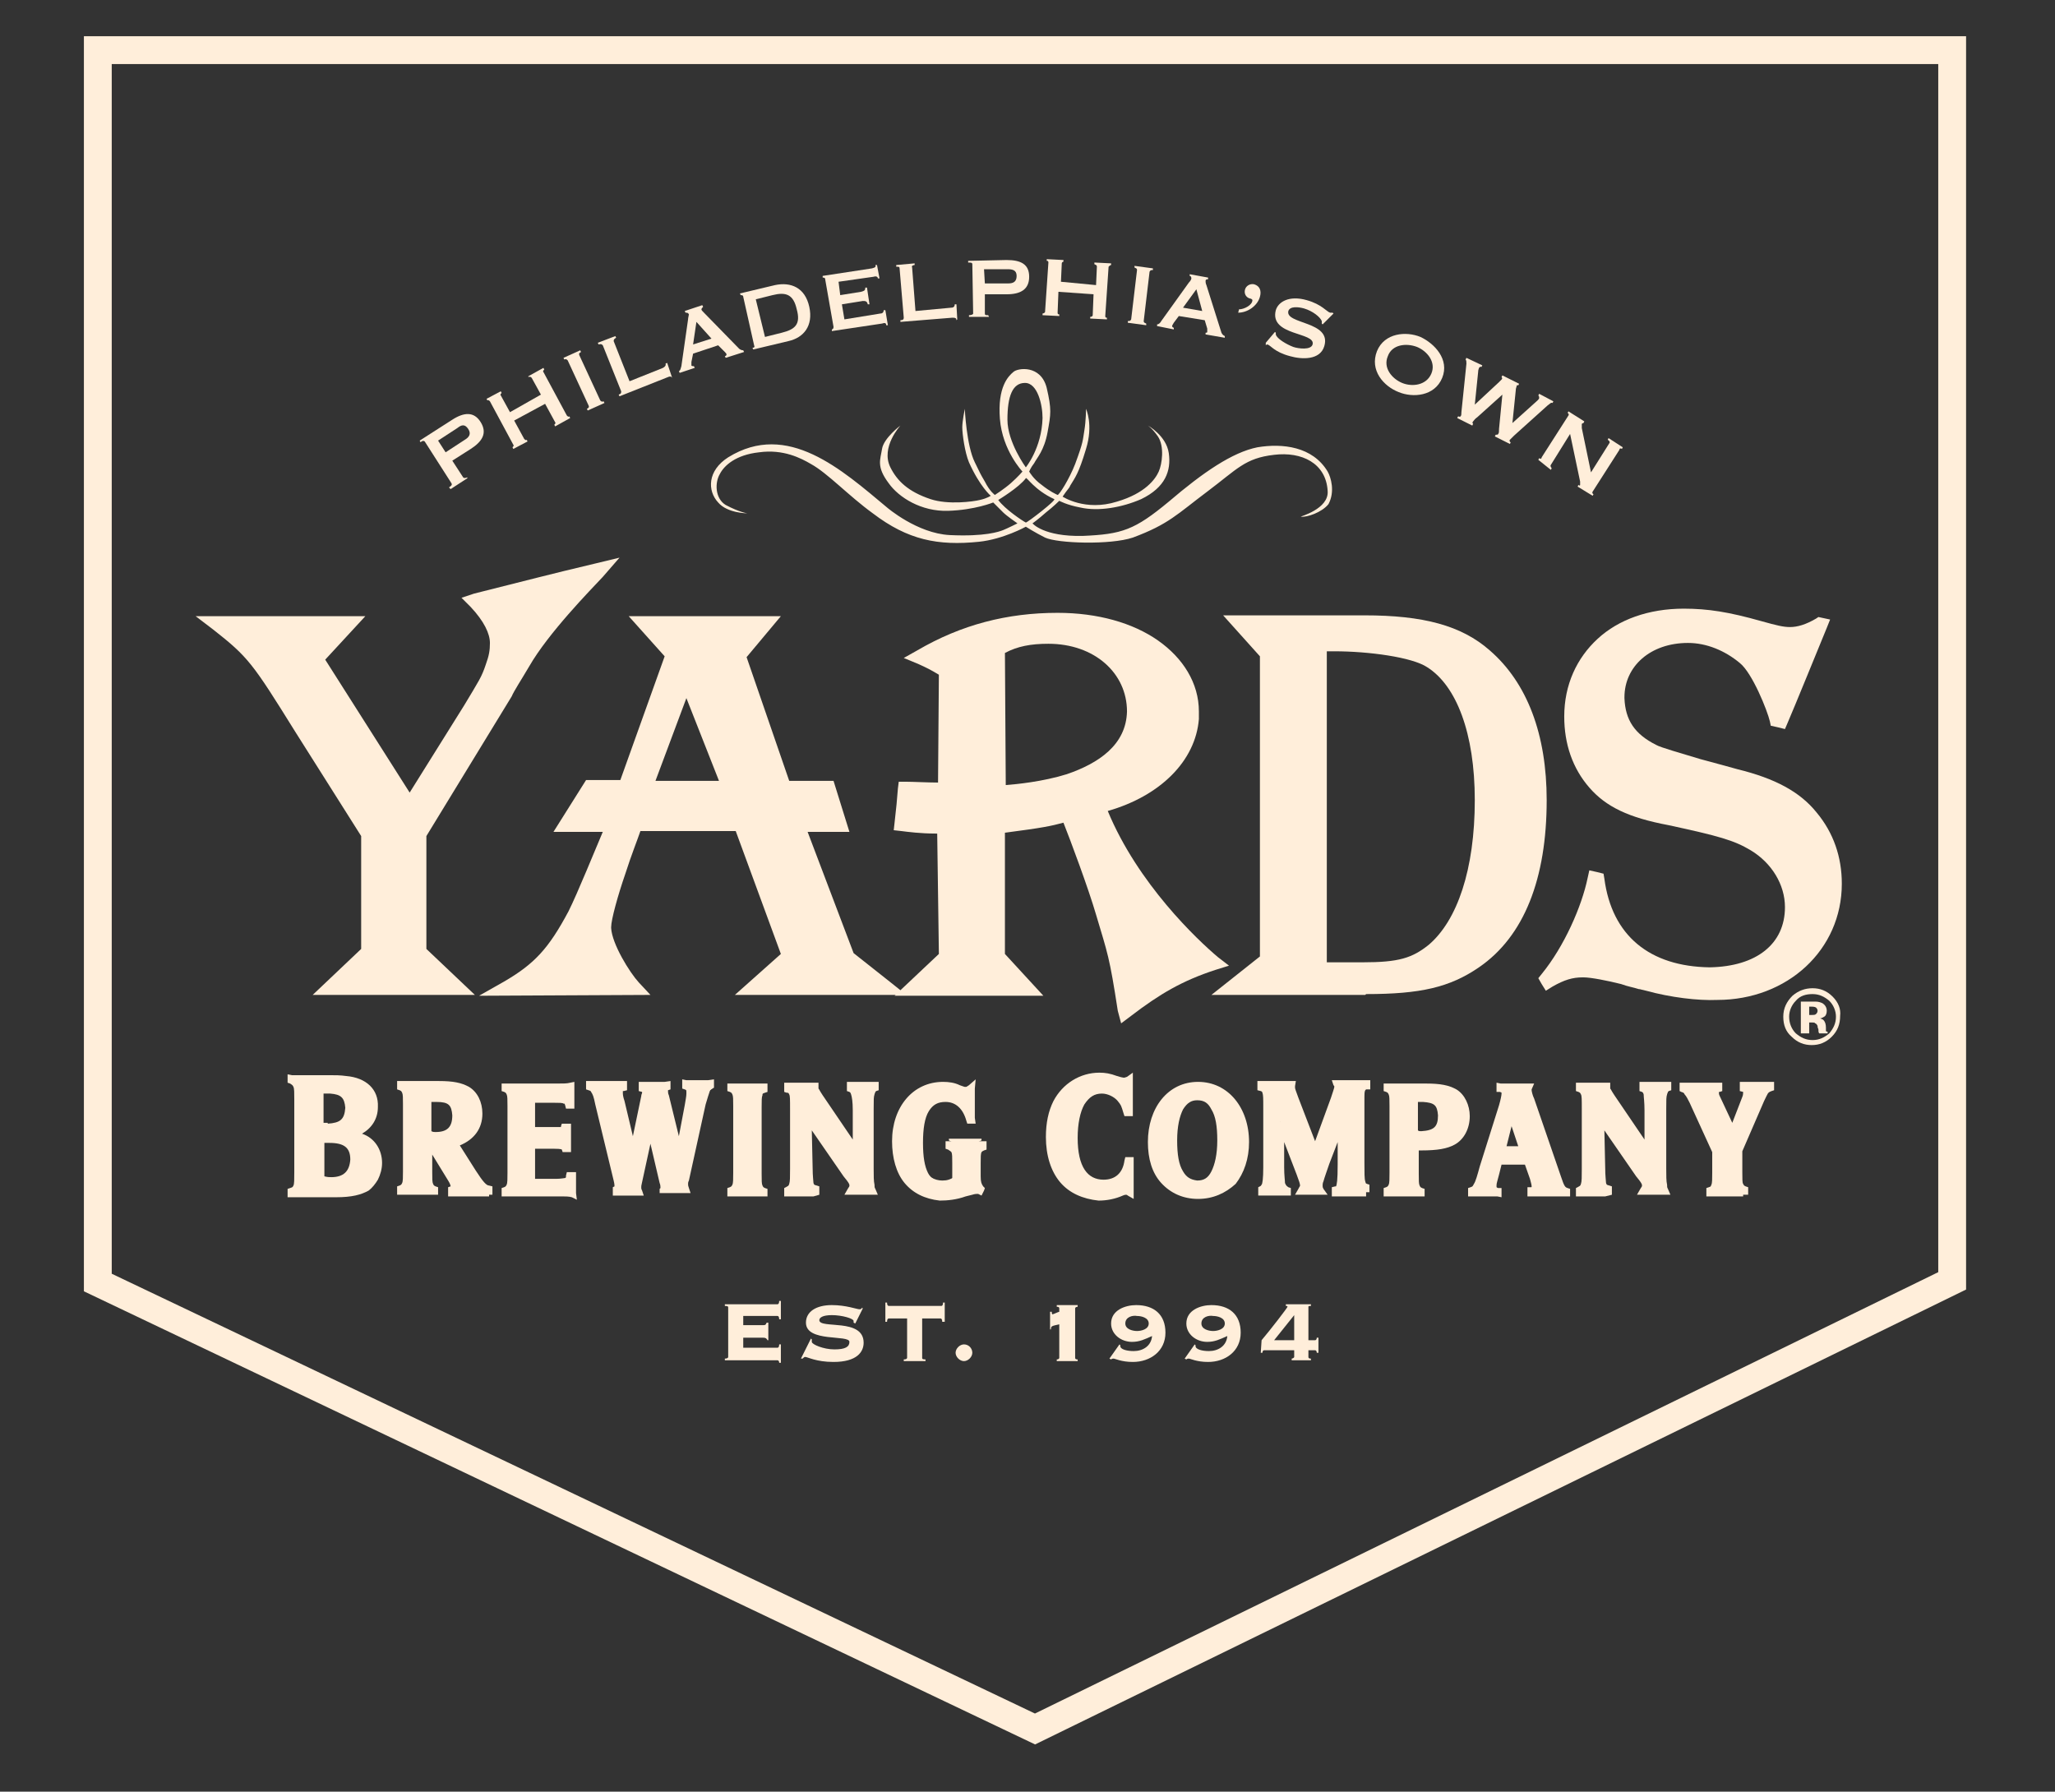 <?xml version="1.0" encoding="utf-8"?>
<!-- Generator: Adobe Illustrator 21.1.0, SVG Export Plug-In . SVG Version: 6.00 Build 0)  -->
<svg version="1.1" id="Layer_1" xmlns="http://www.w3.org/2000/svg" xmlns:xlink="http://www.w3.org/1999/xlink" x="0px" y="0px"
	 viewBox="0 0 245.8 214.3" style="enable-background:new 0 0 245.8 214.3;" xml:space="preserve">
<rect x="0" y="0" width="245.8" height="214.3" fill="#333333" stroke="none"/>
<style type="text/css">
	.st0{fill:none;stroke:#FFEEDA;stroke-width:3.329;stroke-miterlimit:10;}
	.st1{fill:#FFEEDA;}
</style>
<g>
	<polygon class="st0" points="123.8,206.8 233.5,153.2 233.5,6 11.7,6 11.7,153.4 	"/>
	<g>
		<path class="st1" d="M158.8,56.4c-1.8-3-5.4-3.4-8.4-2.9c-3,0.6-6.5,3-10.6,6.5c-4.1,3.4-5.6,3.9-10.3,4.1c-4.7,0.1-6-1.5-6-1.5
			s0.7-0.5,1.6-1.3c0.9-0.7,1.6-1.4,1.6-1.4s0.9,0.5,2.5,0.8c2.2,0.5,5,0,7.3-1c2.9-1.4,3.6-3.4,3.3-5.5s-2.5-3.3-2.5-3.3
			s0.5,0.3,1.2,1.3c0.8,1.2,0.5,3.3,0.1,4.2s-1.6,2.6-5,3.6c-3.8,1.2-6.5-0.6-6.5-0.6c0.6-0.9,0.8-1,0.9-1.3c0.6-1,1-1.4,1.9-4.4
			c0.9-2.9,0-4.8,0-4.8s0,1.4-0.2,2.6c-0.2,1.2-0.1,1.3-1.1,4c-0.7,1.8-1.9,3.7-2.1,3.7c-0.2-0.1-0.9-0.4-1.9-1.2
			c-1-0.7-1.5-1.6-1.5-1.6s0.2-0.5,0.6-1c0.3-0.6,1.2-1.5,1.6-3.7s0.5-2.7-0.1-5.3c-0.7-2.8-3.5-2.4-4-1.9c-0.6,0.5-1.9,1.8-1.6,5.6
			s2.7,6.3,2.7,6.3s-0.5,0.6-1.4,1.4c-0.8,0.7-1.9,1.4-1.9,1.4s-0.6-0.4-1.2-1.6c-0.7-1.2-0.4-0.7-1.2-2.3c-1-2-1.2-6.4-1.2-6.4
			s-0.3,1.5-0.3,2.2c0,0.8,0.3,3,0.8,4.2c1.3,2.9,2.6,4,2.6,4s-0.4,0.3-1.3,0.5c-0.8,0.2-3.8,0.6-5.9-0.1c-2.7-0.9-4-2.2-4.8-3.8
			c-1.2-2.4,1.2-5,1.2-5s-2,1.5-2.2,2.8s-0.7,2.1,0.8,4.1c1.2,1.7,3.9,3.4,7.1,3.3c3.2-0.1,5.4-1,5.4-1s0.8,0.8,1.2,1.2
			c0.4,0.4,1.7,1.3,1.7,1.3s-1.2,0.6-1.7,0.8s-2.2,0.8-6.4,0.6c-3.9-0.2-7.5-3.3-7.5-3.3c-5.4-4.5-11.9-10.4-19-6
			c-2.5,1.6-2.5,4-1.2,5.4c1.1,1.3,3.5,1.3,3.5,1.3s-0.9-0.1-2.6-1c-1.3-0.8-1.3-2.7-0.7-3.7c0.5-1,1.9-2.3,4.7-2.6
			c2.9-0.4,5,0.7,6.2,1.4c2,1.1,4.5,3.8,7.4,5.9c4.2,3.2,7.8,3.9,12.7,3.4c2.9-0.3,5.6-1.8,5.6-1.8s1.1,0.7,2.3,1.3
			c1.5,0.7,7.8,0.9,10.5,0c4.3-1.6,5.3-2.8,8.9-5.5c3.6-2.7,4.5-4,8-4.4c3.3-0.4,6.2,1,6.4,4.3c0.2,2.2-3.4,3.1-3.2,3.1
			c0.7,0.1,2.5-0.5,3.3-1.5C159.7,58.8,159.2,57.1,158.8,56.4L158.8,56.4z M120.5,50.2c0-2.8,0.6-4.4,2.1-4.4s2.1,2.6,2.1,4.2
			c-0.1,3.6-2,5.9-2,5.9S120.5,52.9,120.5,50.2L120.5,50.2z M119.4,59.8c0,0,2.5-1.5,3.3-2.6c0.1-0.2,1,1.4,3.4,2.5
			c0.3,0.1-3.2,2.8-3.4,2.8C122.3,62.3,120.2,60.9,119.4,59.8L119.4,59.8z"/>
		<path class="st1" d="M34.9,142.5c0.7-0.3,0.8-0.6,0.8-2.4v-8.7c0-1.6-0.1-2-0.8-2.3v-0.2h0.2h1.8h1.5c0.4,0,0.7,0,1,0
			c0.7,0,1.3,0,1.9,0.1c2.2,0.2,3.4,1.3,3.4,3.2c0,1.8-1.1,2.9-3.1,3.3c0.7,0.1,0.9,0.1,1.3,0.3c1.5,0.4,2.4,1.6,2.4,3.1
			c0,0.6-0.2,1.2-0.5,1.8c-0.3,0.5-0.6,0.9-1,1.2c-0.8,0.6-1.8,0.9-3.6,0.9c-0.4,0-0.9,0-1.5,0c-1,0-1.6,0-1.8,0h-0.3
			c-0.5,0-1,0-1.6,0h-0.2L34.9,142.5L34.9,142.5z M39.3,134.9c1.7,0,2.5-0.8,2.5-2.4c0-1.4-0.8-2.1-2.3-2.1c-0.4,0-0.7,0-1.2,0.1
			v4.3C38.7,134.9,38.9,134.9,39.3,134.9L39.3,134.9z M39.6,141.3c1.7,0,2.7-1,2.7-2.6s-1.1-2.5-2.9-2.5c-0.3,0-0.6,0-1.1,0.1v4.8
			C39,141.3,39.3,141.3,39.6,141.3L39.6,141.3z"/>
		<path class="st1" d="M40.2,143.2c-0.4,0-0.9,0-1.5,0l0,0c-1,0-1.6,0-1.8,0l0,0h-0.3c-0.4,0-1,0-1.6,0l0,0h-0.6v-0.5v-0.2v-0.3
			l0.3-0.1c0.3-0.1,0.3-0.1,0.4-0.3l0,0c0.1-0.2,0.1-0.7,0.1-1.6l0,0v-8.7c0-0.8,0-1.3-0.1-1.5l0,0c-0.1-0.2-0.1-0.2-0.4-0.4l0,0
			l-0.3-0.1v-0.3v-0.7l0.5,0.1h0.2h1.8h1.5c0.4,0,0.7,0,1,0l0,0c0.7,0,1.3,0,2,0.1l0,0c2.4,0.2,3.9,1.6,3.8,3.7l0,0
			c0,1.4-0.7,2.5-1.9,3.2l0,0c1.5,0.5,2.4,1.9,2.4,3.5l0,0c0,0.7-0.2,1.4-0.5,2l0,0c-0.3,0.5-0.7,1-1.1,1.3l0,0
			C43.2,142.9,42.1,143.2,40.2,143.2L40.2,143.2C40.3,143.2,40.3,143.2,40.2,143.2L40.2,143.2L40.2,143.2z M37,142.2
			c0.1,0,0.7,0,1.8,0l0,0c0.6,0,1.1,0,1.5,0l0,0c1.8,0,2.6-0.2,3.3-0.8l0,0c0.4-0.3,0.7-0.6,0.9-1l0,0c0.3-0.5,0.4-1.1,0.4-1.6l0,0
			c0-1.3-0.7-2.3-2-2.7l0,0c-0.5-0.1-0.5-0.1-1.3-0.3l0,0v-0.9c2-0.4,2.7-1.3,2.8-2.8l0,0c0-1.7-0.9-2.5-3-2.8l0,0
			c-0.6-0.1-1.2-0.1-1.9-0.1l0,0c-0.3,0-0.6,0-1,0l0,0H37h-1c0,0.1,0.1,0.1,0.1,0.2l0,0c0.1,0.4,0.2,1,0.2,1.8l0,0v8.7
			c0,0.9,0,1.4-0.2,1.9l0,0c0,0.1,0,0.1-0.1,0.2l0,0c0.3,0,0.5,0,0.8,0l0,0L37,142.2L37,142.2L37,142.2z M38.2,141.6l-0.4-0.1v-5.6
			h0.4c0.5-0.1,0.8-0.1,1.2-0.1l0,0c1,0,1.8,0.2,2.5,0.8l0,0c0.6,0.5,0.9,1.3,0.9,2.2l0,0c0,0.9-0.3,1.7-0.9,2.2l0,0
			c-0.6,0.5-1.4,0.8-2.3,0.8l0,0v-0.5v-0.5c1.5,0,2.2-0.7,2.3-2.1l0,0c0-1.4-0.7-2-2.5-2l0,0c-0.2,0-0.4,0-0.6,0l0,0v4
			c0.4,0.1,0.6,0.1,0.9,0.1l0,0v0.5v0.5C39.2,141.8,38.9,141.7,38.2,141.6L38.2,141.6L38.2,141.6z M38.2,135.3l-0.4-0.1v-5.1h0.4
			c0.5-0.1,0.9-0.1,1.3-0.1l0,0c0.8,0,1.5,0.2,2,0.7l0,0c0.5,0.5,0.7,1.1,0.7,1.9l0,0c0,0.9-0.2,1.6-0.8,2.1l0,0
			c-0.5,0.5-1.3,0.7-2.2,0.7l0,0v-0.5v-0.5c1.5-0.1,2-0.5,2.1-1.9l0,0c-0.1-1.2-0.5-1.6-1.8-1.7l0,0c-0.2,0-0.5,0-0.8,0l0,0v3.5
			c0.2,0,0.3,0,0.5,0l0,0v0.5v0.5l0,0l0,0C38.9,135.4,38.7,135.3,38.2,135.3L38.2,135.3L38.2,135.3z"/>
		<path class="st1" d="M48,142.5c0.6-0.2,0.7-0.6,0.7-2.2v-8c0-1.5-0.1-1.9-0.7-2.1V130c0.5,0,0.6,0,1.2,0h1.3h1.7h0.3
			c1.6,0,2.6,0.2,3.4,0.7c0.8,0.5,1.4,1.6,1.4,2.8c0,1.7-1.1,3-3,3.5l2.2,3.5c0.9,1.4,1.4,1.9,1.9,2v0.2h-0.2H56h-1.9h-0.2v-0.2
			c0.2,0,0.3-0.2,0.3-0.4s-0.1-0.6-0.4-1l-2.3-3.8h-0.4v3.1c0,1.5,0.1,1.9,0.8,2.2v0.2h-0.2c-0.4,0-1,0-1.8,0s-1.4,0-1.8,0h-0.2
			v-0.3H48z M51.2,135.8c0.4,0.1,0.5,0.1,0.9,0.1c1.6,0,2.5-0.9,2.5-2.4c0-1.4-0.8-2.1-2.3-2.1c-0.4,0-0.6,0-1,0.1v4.3H51.2z"/>
		<path class="st1" d="M58.5,143.1h-0.2h-2.2h-1.9h-0.6v-0.5V142l0.3-0.1c0-0.1-0.1-0.4-0.3-0.7l0,0l-1.9-3.1v2.1
			c0,0.8,0,1.2,0.1,1.4l0,0c0.1,0.2,0.1,0.2,0.3,0.3l0,0l0.3,0.1v0.3v0.6h-0.5h-0.2c-0.4,0-1,0-1.8,0l0,0c-0.8,0-1.4,0-1.8,0l0,0
			h-0.6v-0.5v-0.2v-0.3l0.3-0.1c0.2-0.1,0.2-0.1,0.3-0.3l0,0c0.1-0.2,0.1-0.7,0.1-1.4l0,0v-8c0-0.8,0-1.2-0.1-1.4l0,0
			c-0.1-0.2-0.1-0.2-0.3-0.3l0,0l-0.3-0.1V130v-0.7H48c0.5,0,0.6,0,1.2,0l0,0h1.3h1.7h0.3c1.7,0,2.7,0.2,3.6,0.7l0,0
			c1,0.6,1.6,1.8,1.6,3.2l0,0c0,1.8-1,3.1-2.7,3.8l0,0l1.9,3c0.9,1.4,1.3,1.8,1.6,1.8l0,0l0.4,0.1v0.4v0.6h-0.4V143.1z M51.2,136.8
			h0.6l2.5,4c0.3,0.5,0.5,0.8,0.5,1.2l0,0v0.1l0,0h1.3h1.2c-0.3-0.4-0.7-0.8-1.1-1.5l0,0l-2.6-4l0.6-0.2c1.8-0.5,2.6-1.5,2.7-3l0,0
			c0-1-0.5-2-1.2-2.4l0,0c-0.7-0.4-1.6-0.6-3.2-0.6l0,0h-0.3h-1.7h-1.3c-0.1,0-0.2,0-0.3,0l0,0c0,0,0,0.1,0.1,0.1l0,0
			c0.1,0.4,0.2,0.9,0.2,1.7l0,0v8c0,0.8,0,1.3-0.2,1.7l0,0v0.1l0,0c0.3,0,0.6,0,1,0l0,0c0.4,0,0.7,0,1,0l0,0c0,0,0-0.1-0.1-0.1l0,0
			c-0.1-0.4-0.2-0.9-0.2-1.7l0,0v-3.6L51.2,136.8L51.2,136.8z M51.1,136.2l-0.4-0.1v-5l0.4-0.1c0.4-0.1,0.7-0.1,1.1-0.1l0,0
			c0.8,0,1.5,0.2,2,0.6l0,0c0.5,0.5,0.7,1.1,0.7,1.9l0,0c0,0.8-0.3,1.6-0.8,2.1l0,0c-0.5,0.5-1.3,0.8-2.1,0.8l0,0l0,0l0,0
			C51.7,136.3,51.5,136.3,51.1,136.2L51.1,136.2L51.1,136.2z M52.1,135.4c1.4,0,2-0.6,2-2l0,0c-0.1-1.2-0.4-1.6-1.9-1.6l0,0
			c-0.2,0-0.4,0-0.6,0l0,0v3.5C51.8,135.4,51.9,135.4,52.1,135.4L52.1,135.4L52.1,135.4z"/>
		<path class="st1" d="M60.4,142.5c0.6-0.2,0.7-0.6,0.7-2.2v-8c0-1.5-0.1-1.9-0.7-2.1V130h6.1c0.9,0,1.2,0,1.7-0.1v0.2
			c0,0.3,0,0.6,0,0.9c0,0.3,0,0.6,0,0.9v0.2H68c-0.1-0.5-0.5-0.7-1.7-0.7h-2.8v3.8h2.7c0.6,0,0.7,0,0.9-0.1c0.3-0.1,0.4-0.2,0.5-0.4
			h0.2v0.2c0,0.3,0,0.7,0,1c0,0.4,0,0.7,0,1v0.2h-0.1c0-0.2-0.1-0.2-0.2-0.3c-0.2-0.2-0.4-0.2-1.2-0.2h-2.7v4.5h3
			c1.3,0,1.6-0.1,1.7-0.8h0.2v0.2c0,0.3,0,0.6,0,0.9c0,0.3,0,0.6,0,1v0.2c-0.4-0.1-0.6-0.1-1.9-0.1L60.4,142.5L60.4,142.5
			L60.4,142.5z"/>
		<path class="st1" d="M68.4,143.2c-0.4-0.1-0.5-0.1-1.8-0.1l0,0H60v-0.5v-0.2v-0.3l0.3-0.1c0.2-0.1,0.2-0.1,0.3-0.3l0,0
			c0.1-0.2,0.1-0.7,0.1-1.4l0,0v-8c0-0.8,0-1.2-0.1-1.4l0,0c-0.1-0.2-0.1-0.2-0.3-0.3l0,0l-0.3-0.1v-0.3v-0.6h6.6
			c0.9,0,1.2,0,1.6-0.1l0,0l0.5-0.1v0.5v0.2c0,0.3,0,0.6,0,0.9l0,0c0,0.3,0,0.6,0,0.9l0,0v0.7h-0.5h-0.5l-0.1-0.4
			c-0.1-0.2,0-0.2-0.2-0.2l0,0c-0.1-0.1-0.5-0.1-1.1-0.1l0,0H64v2.9h2.2c0.6,0,0.6,0,0.8,0l0,0c0.1,0,0.1,0,0.1,0l0,0c0,0,0,0,0-0.1
			l0,0l0.1-0.3h0.5h0.6v0.5v0.2c0,0.3,0,0.6,0,1l0,0c0,0.4,0,0.7,0,1l0,0v0.7h-0.5h-0.5l-0.1-0.3l0,0l0,0l0,0l0,0c0,0,0-0.1-0.9-0.1
			l0,0H64v3.6h2.5c0.6,0,1-0.1,1.1-0.1l0,0c0.1-0.1,0.1,0,0.1-0.3l0,0l0.1-0.4h0.4h0.7v0.5v0.2c0,0.3,0,0.7,0,0.9l0,0
			c0,0.2,0,0.6,0,0.9l0,0l0.1,0.8L68.4,143.2L68.4,143.2L68.4,143.2z M66.6,142.2c0.7,0,1.1,0,1.4,0l0,0c0-0.2,0-0.4,0-0.7l0,0v-0.1
			l0,0c-0.4,0.1-0.8,0.1-1.4,0.2l0,0h-3.5v-5.4h3.2c0.5,0,0.8,0,1,0.1l0,0c0-0.1,0-0.2,0-0.4l0,0c0-0.1,0-0.2,0-0.3l0,0l0,0l0,0
			c-0.3,0.1-0.4,0.1-1,0.1l0,0h-3.2V131h3.2c0.6,0,1,0,1.4,0.2l0,0v-0.1l0,0c0-0.2,0-0.4,0-0.6l0,0c-0.3,0-0.7,0-1.2,0l0,0h-5.2
			c0,0.1,0,0.1,0.1,0.2l0,0c0.1,0.4,0.2,0.9,0.2,1.7l0,0v8c0,0.8,0,1.3-0.2,1.7l0,0c0,0.1,0,0.1-0.1,0.1l0,0H66.6L66.6,142.2
			L66.6,142.2z"/>
		<path class="st1" d="M73.8,142.5c0.1-0.1,0.2-0.2,0.2-0.4s0-0.4-0.1-0.8l-2.2-9.1c-0.2-1-0.3-1.2-0.5-1.6
			c-0.1-0.2-0.3-0.3-0.5-0.4V130c0.6,0,0.7,0,1.9,0c1.2,0,1.4,0,2,0v0.2c-0.3,0.1-0.5,0.3-0.5,0.7c0,0.2,0,0.5,0.2,1.1l1.4,6.2
			l1.5-6.9c0-0.2,0.1-0.4,0.1-0.5c0-0.3-0.1-0.5-0.4-0.6V130h0.2c0.3,0,0.7,0,1.2,0s0.9,0,1.3,0h0.2v0.2c-0.2,0.1-0.3,0.2-0.3,0.5
			c0,0.1,0,0.4,0.1,0.6l1.7,7l1.2-5.8c0.1-0.6,0.2-1.2,0.2-1.4c0-0.6-0.2-0.8-0.5-0.9V130h0.2c0.3,0,0.8,0,1.3,0s1,0,1.3,0h0.2v0.2
			c-0.3,0.2-0.4,0.3-0.5,0.5c-0.2,0.4-0.3,1-0.5,1.7l-2,9.1c-0.1,0.2-0.1,0.4-0.1,0.5c0,0.2,0,0.4,0.1,0.6h-2.6v-0.2
			c0.1-0.1,0.1-0.1,0.1-0.2c0-0.1,0-0.4-0.1-0.8l-1.6-6.7l-1.4,6.6c-0.1,0.4-0.1,0.5-0.1,0.7s0,0.3,0.1,0.6H74v-0.1H73.8z"/>
		<path class="st1" d="M78.9,143.1v-0.5v-0.4l0.1-0.1c0-0.1,0-0.4-0.1-0.6l0,0l-1.1-4.7l-1,4.6c-0.1,0.4-0.1,0.5-0.1,0.6l0,0
			c0,0.2,0,0.2,0.1,0.4l0,0L77,143h-3.7v-0.5v-0.2V142l0.2-0.1l0,0l0,0c0-0.1,0-0.3-0.1-0.7l0,0l-2.2-9.1c-0.2-1-0.3-1.2-0.5-1.5
			l0,0c-0.1-0.2-0.1-0.1-0.3-0.2l0,0l-0.3-0.1V130v-0.7h0.5c0.6,0,0.7,0,1.9,0l0,0c1.2,0,1.3,0,2,0l0,0H75v0.5v0.6l-0.4,0.1h-0.1
			l0,0c0,0,0,0.1,0,0.2l0,0c0,0.2,0,0.4,0.2,1l0,0l1,4.2l1-4.8c0-0.2,0.1-0.3,0.1-0.4l0,0c0-0.1,0-0.1,0-0.1l0,0l-0.4-0.1v-0.4v-0.7
			h0.5h0.2c0.3,0,0.7,0,1.2,0l0,0c0.5,0,0.9,0,1.2,0l0,0l0.7-0.1v0.5v0.5l-0.3,0.1v0.1l0,0c0,0.1,0,0.3,0.1,0.5l0,0l1.2,4.9l0.7-3.7
			c0.1-0.6,0.2-1.1,0.2-1.4l0,0c0-0.5,0-0.4-0.2-0.5l0,0l-0.3-0.1v-0.4v-0.7l0.5,0.1h0.1c0.4,0,0.8,0,1.3,0l0,0c0.5,0,0.9,0,1.2,0
			l0,0l0.7-0.1v0.5v0.5l-0.2,0.1c-0.3,0.2-0.2,0.1-0.3,0.3l0,0c-0.1,0.3-0.3,0.9-0.5,1.6l0,0l-2,9.1c-0.1,0.2-0.1,0.3-0.1,0.4l0,0
			c0,0.2,0,0.2,0.1,0.5l0,0l0.2,0.6h-3.7V143.1z M81.4,142.2c0-0.1,0-0.1,0-0.2l0,0c0-0.2,0-0.4,0.1-0.6l0,0l2-9.1
			c0.2-0.7,0.3-1.3,0.5-1.8l0,0l0,0l0,0c-0.2,0-0.4,0-0.6,0l0,0c-0.2,0-0.4,0-0.6,0l0,0c0.1,0.2,0.1,0.4,0.1,0.6l0,0
			c0,0.3-0.1,0.9-0.2,1.5l0,0l-1.2,5.8h-0.9l-1.6-7c-0.1-0.3-0.1-0.5-0.1-0.7l0,0c0-0.1,0-0.2,0-0.2l0,0c-0.2,0-0.5,0-0.7,0l0,0
			c-0.2,0-0.4,0-0.6,0l0,0c0,0.1,0,0.2,0,0.3l0,0c0,0.2,0,0.4-0.1,0.6l0,0l-1.5,6.9h-0.9l-1.4-6.2c-0.1-0.6-0.2-0.9-0.2-1.2l0,0
			c0-0.1,0-0.2,0-0.4l0,0c-0.3,0-0.6,0-1.1,0l0,0c-0.4,0-0.7,0-0.9,0l0,0c0.2,0.4,0.3,0.7,0.5,1.6l0,0l2.2,9.1
			c0.1,0.4,0.1,0.6,0.1,0.9l0,0v0.1l0,0h1.4v-0.1l0,0c0-0.2,0-0.4,0.1-0.8l0,0l1.4-6.6h0.9l1.6,6.7c0.1,0.3,0.1,0.6,0.1,0.8l0,0
			H81.4L81.4,142.2L81.4,142.2z"/>
		<path class="st1" d="M87.4,142.5c0.6-0.2,0.7-0.6,0.7-2.2v-8c0-1.5-0.1-1.9-0.7-2.1V130h0.2c0.4,0,1,0,1.8,0s1.4,0,1.8,0h0.2v0.2
			c-0.6,0.2-0.7,0.6-0.7,2.1v8c0,1.6,0.1,1.9,0.7,2.2v0.2h-0.2c-0.4,0-1,0-1.8,0s-1.4,0-1.8,0h-0.2V142.5L87.4,142.5z"/>
		<path class="st1" d="M91.4,143.1h-0.2c-0.4,0-1,0-1.8,0l0,0c-0.8,0-1.4,0-1.8,0l0,0H87v-0.5v-0.2v-0.3l0.3-0.1
			c0.2-0.1,0.2-0.1,0.3-0.3l0,0c0.1-0.2,0.1-0.7,0.1-1.4l0,0v-8c0-0.8,0-1.2-0.1-1.4l0,0c-0.1-0.2-0.1-0.2-0.3-0.3l0,0l-0.3-0.1
			v-0.3v-0.6h0.5h0.2c0.4,0,1,0,1.7,0l0,0c0.8,0,1.4,0,1.8,0l0,0h0.6v0.5v0.5l-0.3,0.1c-0.3,0.1-0.3,0.1-0.3,0.3l0,0
			c-0.1,0.2-0.1,0.6-0.1,1.4l0,0v8c0,0.8,0,1.2,0.1,1.4l0,0c0.1,0.2,0.1,0.2,0.3,0.3l0,0l0.3,0.1v0.3v0.6H91.4L91.4,143.1z
			 M90.4,142.2v-0.1l0,0c-0.1-0.4-0.2-0.9-0.2-1.7l0,0v-8c0-0.8,0-1.3,0.2-1.7l0,0c0,0,0-0.1,0.1-0.1l0,0c-0.3,0-0.6,0-1,0l0,0
			c-0.4,0-0.7,0-1,0l0,0c0,0,0,0.1,0.1,0.1l0,0c0.1,0.4,0.2,0.9,0.2,1.7l0,0v8c0,0.8,0,1.3-0.2,1.7l0,0v0.1l0,0c0.3,0,0.6,0,1,0l0,0
			C89.8,142.2,90.1,142.2,90.4,142.2L90.4,142.2L90.4,142.2z"/>
		<path class="st1" d="M95.1,139.9v-7c0-1.4,0-1.8-0.1-2.1c-0.1-0.3-0.3-0.5-0.6-0.5v-0.2c0.5,0,0.6,0,1.5,0s1.1,0,1.6,0
			c0,0.2,0,0.3,0.1,0.4c0.1,0.2,0.1,0.3,0.5,0.8l4.5,6.5l-0.1-5c0-2.1-0.2-2.5-0.7-2.6V130c0.5,0,0.7,0,1.4,0c0.7,0,0.9,0,1.5,0v0.2
			c-0.2,0.1-0.3,0.2-0.4,0.3s-0.1,0.3-0.1,0.4c-0.1,0.4-0.1,0.7-0.1,1.8v7.2c0,0.8,0,1.5,0.1,2c0,0.3,0,0.4,0.2,0.6h-2.7
			c0.2-0.3,0.2-0.4,0.2-0.6c0-0.2-0.1-0.4-0.4-0.8l-0.4-0.5l-4.7-6.7l0.1,6c0,1,0.1,1.6,0.1,1.9c0.1,0.3,0.2,0.5,0.6,0.7v0.2
			c-0.6,0-0.8,0-1.5,0s-0.9,0-1.5,0v-0.2C95,142.2,95.1,141.8,95.1,139.9L95.1,139.9z"/>
		<path class="st1" d="M97.3,143.1c-0.6,0-0.7,0-1.5,0l0,0c-0.7,0-0.9,0-1.5,0l0,0h-0.5v-0.5v-0.5L94,142c0.3-0.2,0.3-0.1,0.4-0.4
			l0,0c0.1-0.3,0.1-0.8,0.1-1.8l0,0l0,0v-7c0-1.4,0-1.7-0.1-1.9l0,0c-0.1-0.2-0.1-0.2-0.3-0.2l0,0l-0.3-0.1v-0.4v-0.7h0.5
			c0.5,0,0.6,0,1.5,0l0,0c0.9,0,1,0,1.6,0l0,0h0.5v0.5c0,0.2,0,0.2,0,0.2l0,0c0.1,0.1,0.1,0.2,0.5,0.8l0,0l3.6,5.3v-3.5
			c0-1-0.1-1.6-0.2-1.9l0,0c-0.1-0.3-0.1-0.2-0.2-0.3l0,0l-0.3-0.1v-0.4v-0.7h0.5c0.5,0,0.7,0,1.4,0l0,0c0.7,0,0.9,0,1.4,0l0,0h0.5
			v0.5v0.5l-0.3,0.1c-0.1,0.1,0,0-0.1,0.1l0,0c0,0.1-0.1,0.2-0.1,0.3l0,0c-0.1,0.3-0.1,0.6-0.1,1.7l0,0v7.2c0,0.8,0,1.5,0.1,1.9l0,0
			c0,0.3,0,0.3,0.1,0.5l0,0l0.3,0.7h-4l0.4-0.7c0.2-0.3,0.2-0.3,0.2-0.4l0,0c0-0.1,0-0.2-0.3-0.6l0,0l-0.4-0.5l-3.8-5.5l0.1,4.5
			c0,1,0.1,1.6,0.1,1.8l0,0c0.1,0.2,0,0.2,0.4,0.3l0,0l0.3,0.1v0.3v0.7L97.3,143.1L97.3,143.1L97.3,143.1z M103.5,142.2
			c0,0,0-0.1,0-0.2l0,0c0-0.5-0.1-1.2-0.1-2l0,0v-7.2c0-1.1,0-1.5,0.1-1.9l0,0c0-0.1,0-0.3,0.1-0.4l0,0c-0.2,0-0.4,0-0.6,0l0,0
			c-0.2,0-0.3,0-0.4,0l0,0c0,0.1,0,0.1,0,0.2l0,0c0.1,0.5,0.2,1.1,0.2,2.1l0,0l0.1,6.5l-5.3-7.7c-0.4-0.6-0.5-0.7-0.6-0.9l0,0v-0.1
			l0,0c-0.3,0-0.6,0-1.2,0l0,0c-0.2,0-0.4,0-0.5,0l0,0v0.1l0,0c0.2,0.4,0.2,0.9,0.2,2.2l0,0v7c0,1,0,1.6-0.1,2l0,0
			c0,0.1-0.1,0.2-0.1,0.3l0,0c0.2,0,0.3,0,0.6,0l0,0c0.2,0,0.4,0,0.5,0l0,0c0-0.1-0.1-0.2-0.1-0.3l0,0c-0.1-0.4-0.1-1-0.2-2l0,0
			l-0.1-7.5l5.5,8l0.4,0.5c0.3,0.4,0.4,0.7,0.4,1.1l0,0c0,0.1,0,0.1,0,0.2l0,0H103.5L103.5,142.2L103.5,142.2z"/>
		<path class="st1" d="M116.7,142c-0.2,0-0.5,0.1-0.7,0.1l-0.8,0.2c-1.1,0.4-2.1,0.5-2.9,0.5c-3.2,0-5.2-2.5-5.2-6.5
			c0-3.9,2.3-6.7,5.6-6.7c0.6,0,1.3,0.1,1.9,0.3s0.7,0.2,0.9,0.2c0.2,0,0.4-0.1,0.7-0.3v0.2v1.8v1.5v0.2h-0.1
			c-0.4-1.7-1.6-2.7-3-2.7c-2.1,0-3.2,1.8-3.2,5.4c0,1.7,0.2,2.9,0.6,3.7s1.3,1.3,2.2,1.3c0.6,0,0.9-0.1,1.6-0.5v-2.3
			c0-1.4-0.1-1.7-0.8-2v-0.2h0.2c0.4,0,1,0,1.9,0c1.1,0,1.2,0,1.8,0v0.2c-0.6,0.2-0.7,0.5-0.7,1.9v1.6c0,0.7,0.1,1.1,0.4,1.5
			l-0.1,0.2C116.9,142.1,116.8,142,116.7,142L116.7,142z"/>
		<path class="st1" d="M108.2,141.5c-1-1.2-1.5-3-1.5-5l0,0c0-4.1,2.5-7.1,6.1-7.1l0,0c0.7,0,1.4,0.1,2,0.4l0,0
			c0.6,0.2,0.5,0.2,0.7,0.2l0,0c0.1,0,0.1,0,0.4-0.2l0,0l0.8-0.7l-0.1,1.1v0.2v1.8v1.5l0.1,0.7h-0.5h-0.5l-0.1-0.3
			c-0.4-1.5-1.3-2.3-2.5-2.3l0,0c-0.9,0-1.5,0.3-2,1.1l0,0c-0.5,0.8-0.7,2.1-0.7,3.8l0,0c0,1.7,0.2,2.8,0.6,3.6l0,0
			c0.3,0.6,1,1.1,1.8,1.1l0,0c0.5,0,0.6,0,1.1-0.3l0,0v-2c0-0.7,0-1.1-0.1-1.3l0,0c-0.1-0.1-0.1-0.1-0.4-0.3l0,0l-0.3-0.1v-0.3v-0.6
			h0.5h0.2c0.3,0,1,0,1.9,0l0,0c1.1,0,1.2,0,1.8,0l0,0h0.5v0.5v0.5l-0.3,0.1c-0.2,0.1-0.2,0.1-0.3,0.2l0,0c-0.1,0.2-0.1,0.6-0.1,1.3
			l0,0v1.6c0,0.7,0.1,0.9,0.3,1.2l0,0l0.2,0.2l-0.1,0.3l-0.3,0.6l-0.4-0.2c-0.1,0-0.1,0-0.1,0l0,0l0,0l0,0v-0.3v0.3
			c-0.1,0-0.3,0-0.6,0.1l0,0l-0.8,0.2c-1.1,0.4-2.2,0.5-3.1,0.5l0,0l0,0l0,0C110.6,143.4,109.2,142.7,108.2,141.5L108.2,141.5
			L108.2,141.5z M107.5,136.5c0,3.8,1.9,6,4.8,6l0,0c0.8,0,1.7-0.2,2.8-0.5l0,0l0.8-0.2c0.2,0,0.3-0.1,0.5-0.1l0,0
			c-0.1-0.3-0.2-0.7-0.2-1.2l0,0v-1.6c0-0.7,0-1.2,0.2-1.6l0,0c0,0,0,0,0-0.1l0,0c-0.2,0-0.5,0-0.8,0l0,0c-0.4,0-0.8,0-1.1,0l0,0
			v0.1l0,0c0.2,0.4,0.2,0.9,0.2,1.6l0,0v2.5l-0.2,0.1c-0.7,0.4-1.1,0.5-1.8,0.5l0,0c-1.1,0-2.2-0.6-2.6-1.6l0,0
			c-0.5-1-0.6-2.2-0.6-3.9l0,0c0-1.8,0.3-3.3,0.9-4.3l0,0c0.6-1,1.6-1.6,2.8-1.6l0,0c1.1,0,2,0.5,2.6,1.3l0,0v-1.2
			c-0.1,0-0.1,0-0.2,0l0,0c-0.2,0-0.5,0-1-0.2l0,0c-0.6-0.2-1.2-0.3-1.7-0.3l0,0C109.7,130.3,107.6,132.7,107.5,136.5L107.5,136.5
			L107.5,136.5z"/>
		<path class="st1" d="M135.1,129.2c0,0.8,0,1.4,0,1.8c0,0.5,0,1.1,0,1.6v0.2h-0.2c-0.3-1-0.4-1.2-0.8-1.7c-0.5-0.6-1.4-1-2.3-1
			c-2.1,0-3.3,2.2-3.3,5.8c0,3.5,1.3,5.5,3.5,5.5c1.6,0,2.7-1,3-2.7h0.2c0,0.6,0,0.8,0,1.8c0,1.1,0,1.3,0,1.9
			c-0.3-0.2-0.3-0.2-0.5-0.2c-0.1,0-0.3,0-0.5,0.1c-0.9,0.4-1.8,0.5-2.8,0.5c-3.6,0-5.8-2.7-5.8-7c0-1.7,0.3-3,0.9-4.1
			c1-2,3-3.2,5.1-3.2c0.7,0,1.2,0.1,2,0.3c0.4,0.1,0.7,0.2,0.9,0.2s0.4-0.1,0.6-0.2L135.1,129.2L135.1,129.2z"/>
		<path class="st1" d="M126.8,141.4c-1.1-1.3-1.7-3.2-1.7-5.4l0,0c0-1.7,0.3-3.1,0.9-4.3l0,0c1.1-2.1,3.2-3.4,5.5-3.4l0,0
			c0.7,0,1.3,0.1,2.1,0.4l0,0c0.3,0.1,0.7,0.2,0.8,0.2l0,0c0.1,0,0.1,0,0.4-0.1l0,0l0.7-0.5v0.9v0.2c0,0.8,0,1.4,0,1.8l0,0
			c0,0.5,0,1,0,1.6l0,0v0.7H135h-0.5l-0.1-0.3c-0.3-1-0.3-1-0.7-1.5l0,0c-0.4-0.5-1.2-0.9-1.9-0.9l0,0c-0.9,0-1.5,0.4-2.1,1.3l0,0
			c-0.5,0.9-0.8,2.3-0.8,4l0,0c0,3.5,1.2,5,3.1,5l0,0c1.4,0,2.3-0.8,2.5-2.3l0,0l0.1-0.4h0.4h0.6v0.5c0,0.6,0,0.8,0,1.8l0,0
			c0,1.1,0,1.2,0,1.8l0,0v0.9l-0.7-0.4c-0.1-0.1-0.2-0.1-0.2-0.1l0,0l0,0c0,0-0.2,0-0.4,0.1l0,0c-0.9,0.4-1.9,0.6-2.9,0.6l0,0l0,0
			l0,0C129.5,143.4,127.9,142.7,126.8,141.4L126.8,141.4L126.8,141.4z M126.9,132c-0.5,1.1-0.8,2.3-0.8,3.9l0,0c0,4.2,2,6.5,5.4,6.6
			l0,0c0.9,0,1.7-0.2,2.6-0.5l0,0c0.3-0.1,0.5-0.2,0.7-0.2l0,0c0-0.3,0-0.6,0-1.2l0,0c-0.6,0.8-1.6,1.2-2.7,1.2l0,0
			c-1.3,0-2.3-0.6-3-1.6l0,0c-0.7-1-1-2.5-1-4.3l0,0c0-3.6,1.3-6.2,3.8-6.2l0,0c1,0,2,0.5,2.6,1.2l0,0c0,0.1,0.1,0.1,0.1,0.2l0,0
			V131l0,0c0-0.4,0-0.8,0-1.4l0,0c-0.1,0-0.1,0-0.2,0l0,0c-0.3,0-0.6-0.1-1.1-0.2l0,0c-0.7-0.2-1.2-0.3-1.8-0.3l0,0
			C129.6,129.1,127.8,130.2,126.9,132L126.9,132L126.9,132z"/>
		<path class="st1" d="M137.7,136.6c0-4,2.3-6.8,5.6-6.8s5.6,2.8,5.6,6.7s-2.2,6.4-5.6,6.4S137.7,140.4,137.7,136.6L137.7,136.6z
			 M146.1,136.4c0-3.4-1-5.2-2.8-5.2c-1.9,0-2.8,1.8-2.8,5.3c0,3.4,1,5.2,2.8,5.2C145.1,141.6,146.1,139.8,146.1,136.4L146.1,136.4z
			"/>
		<path class="st1" d="M143.3,143.4C143.2,143.4,143.2,143.4,143.3,143.4L143.3,143.4c-1.8,0-3.3-0.7-4.4-1.9l0,0
			c-1.1-1.2-1.6-2.9-1.6-4.9l0,0c0-4.1,2.4-7.2,6-7.2l0,0c3.6,0,6.1,3.1,6.1,7.2l0,0c0,2-0.6,3.7-1.6,5l0,0
			C146.6,142.7,145.1,143.4,143.3,143.4L143.3,143.4L143.3,143.4L143.3,143.4L143.3,143.4z M138.1,136.6c0,3.6,2,5.9,5.1,5.9l0,0
			l0,0l0,0c3.1,0,5.1-2.3,5.1-6l0,0c0-3.8-2.2-6.2-5.1-6.2l0,0C140.3,130.3,138.2,132.7,138.1,136.6L138.1,136.6L138.1,136.6
			L138.1,136.6z M140.7,140.5c-0.5-1-0.8-2.3-0.8-4.1l0,0c0-1.8,0.2-3.2,0.8-4.2l0,0c0.5-1,1.4-1.6,2.5-1.6l0,0c1.1,0,2,0.6,2.5,1.6
			l0,0c0.5,1,0.8,2.4,0.8,4.1l0,0c0,1.7-0.2,3.1-0.8,4.1l0,0c-0.5,1-1.4,1.6-2.5,1.6l0,0l0,0l0,0C142.1,142,141.2,141.5,140.7,140.5
			L140.7,140.5L140.7,140.5z M141.5,132.7c-0.4,0.8-0.7,2-0.7,3.7l0,0c0,1.7,0.2,2.9,0.7,3.7l0,0c0.4,0.7,0.9,1,1.7,1.1l0,0
			c0.8,0,1.3-0.3,1.7-1.1l0,0c0.4-0.8,0.7-2,0.7-3.7l0,0c0-1.7-0.2-2.9-0.7-3.7l0,0c-0.4-0.8-0.9-1.1-1.7-1.1l0,0
			C142.5,131.6,142,131.9,141.5,132.7L141.5,132.7L141.5,132.7z"/>
		<path class="st1" d="M151,142.5c0.2-0.1,0.3-0.2,0.4-0.3c0.2-0.3,0.3-0.9,0.3-2.4v-7c0-1.3,0-1.7-0.2-2.1
			c-0.1-0.3-0.3-0.5-0.5-0.5V130c0.5,0,0.7,0,1.6,0c1.1,0,1.3,0,1.9,0c0,0.2-0.1,0.3-0.1,0.4c0,0.3,0.1,0.6,0.4,1.4l2.4,6.4l2.3-6.3
			c0.3-0.7,0.4-1.2,0.4-1.5c0-0.1,0-0.2-0.1-0.4c0.6,0,0.7,0,1.7,0s1.2,0,1.7,0v0.2c-0.2,0-0.2,0-0.3,0.1s-0.2,0.2-0.2,0.3
			c-0.1,0.3-0.1,0.4-0.1,1.5v7.3c0,2.4,0.1,2.8,0.6,3v0.2H163c-0.4,0-0.9,0-1.6,0c-0.7,0-1.3,0-1.7,0h0v-0.2c0.2,0,0.3-0.1,0.4-0.3
			c0.2-0.4,0.3-0.9,0.3-2.8v-5.2l-1.9,5c-0.2,0.6-0.6,1.7-0.7,2.2c-0.1,0.2-0.1,0.5-0.1,0.6c0,0.3,0.1,0.4,0.2,0.7h-2.2
			c0.2-0.3,0.2-0.4,0.2-0.6c0-0.3-0.1-0.6-0.4-1.5l-0.5-1.3l-1.9-5.1l0.1,5.6c0,1,0.1,1.6,0.1,1.9c0.1,0.4,0.3,0.6,0.6,0.8v0.2h-0.2
			c-0.4,0-0.8,0-1.3,0s-0.9,0-1.3,0L151,142.5L151,142.5L151,142.5z"/>
		<path class="st1" d="M163.4,143.1h-0.2c-0.4,0-0.9,0-1.6,0l0,0c-0.7,0-1.3,0-1.7,0l0,0h-0.6v-0.5V142l0.4-0.1c0,0,0,0,0.1,0l0,0
			l0,0l0,0c0.1-0.2,0.2-0.7,0.2-2.6l0,0v-2.7l-1,2.6c-0.2,0.6-0.6,1.7-0.7,2.1l0,0c-0.1,0.2-0.1,0.4-0.1,0.5l0,0
			c0,0.2,0,0.2,0.1,0.4l0,0l0.5,0.7h-3.9l0.4-0.7c0.2-0.4,0.2-0.3,0.2-0.4l0,0c0-0.2-0.1-0.5-0.4-1.3l0,0l-0.5-1.3l-1-2.6v3
			c0,1,0.1,1.6,0.1,1.9l0,0c0.1,0.2,0.1,0.3,0.4,0.5l0,0l0.3,0.1v0.3v0.6h-0.5h-0.2c-0.4,0-0.8,0-1.3,0l0,0c-0.5,0-0.9,0-1.3,0l0,0
			h-0.6v-0.5v-0.2V142l0.2-0.1c0.2-0.1,0.1-0.1,0.2-0.2l0,0c0.1-0.1,0.2-0.7,0.2-2.1l0,0v-7c0-1.3,0-1.6-0.1-1.9l0,0
			c-0.1-0.2,0-0.1-0.2-0.2l0,0l-0.4-0.1V130v-0.7h0.5c0.5,0,0.7,0,1.6,0l0,0c1.1,0,1.3,0,1.9,0l0,0h0.6l-0.1,0.6c0,0.2,0,0.2,0,0.2
			l0,0c0,0.1,0.1,0.4,0.4,1.2l0,0l2,5.2l1.9-5.2c0.2-0.6,0.4-1.2,0.4-1.3l0,0c0-0.1,0-0.1-0.1-0.2l0,0l-0.2-0.6h0.7
			c0.6,0,0.7,0,1.7,0l0,0c1,0,1.1,0,1.7,0l0,0h0.5v0.5v0.6h-0.5l0,0l0,0l0,0l0,0l-0.1,0.1l0,0c-0.1,0.2-0.1,0.3-0.1,1.4l0,0v7.3
			c0,1.2,0,1.9,0.1,2.2l0,0c0.1,0.4,0.1,0.2,0.2,0.3l0,0l0.3,0.1v0.3v0.6h-0.4V143.1z M157.3,142.2c0-0.1,0-0.2,0-0.2l0,0
			c0-0.2,0-0.5,0.1-0.8l0,0c0.1-0.5,0.5-1.5,0.7-2.2l0,0l1.9-5l0.9,0.2v5.2c0,1.6,0,2.3-0.2,2.8l0,0c0.3,0,0.6,0,1,0l0,0
			c0.3,0,0.7,0,0.9,0l0,0c0-0.1-0.1-0.2-0.1-0.3l0,0c-0.1-0.5-0.1-1.2-0.1-2.4l0,0v-7.3c0-1,0-1.3,0.1-1.6l0,0c-0.2,0-0.4,0-0.8,0
			l0,0c-0.6,0-0.9,0-1.2,0l0,0c0,0.4-0.2,0.9-0.4,1.5l0,0l-2.7,7.5l-2.9-7.5c-0.3-0.7-0.4-1.1-0.4-1.5l0,0c-0.3,0-0.7,0-1.4,0l0,0
			c-0.3,0-0.5,0-0.7,0l0,0l0,0l0,0c0.2,0.5,0.2,0.9,0.2,2.2l0,0v7c0,1.3,0,1.9-0.2,2.4l0,0c0.2,0,0.4,0,0.6,0l0,0c0.2,0,0.4,0,0.5,0
			l0,0c-0.1-0.1-0.1-0.3-0.1-0.4l0,0c-0.1-0.4-0.1-1-0.1-2l0,0l-0.1-5.6l0.9-0.2l1.9,5.1l0.5,1.3c0.3,0.9,0.4,1.3,0.4,1.7l0,0
			c0,0.1,0,0.1,0,0.2l0,0h0.8V142.2L157.3,142.2z"/>
		<path class="st1" d="M165.9,142.5c0.6-0.2,0.7-0.7,0.7-2.2v-8c0-1.5-0.1-1.9-0.7-2.1V130h0.2c0.4,0,0.8,0,1.2,0s0.8,0,1.4,0
			c1,0,1.6,0,1.9,0c1.7,0,2.5,0.2,3.3,0.7c0.9,0.5,1.4,1.6,1.4,2.8c0,1.3-0.6,2.4-1.6,3c-0.7,0.4-1.9,0.6-3.8,0.6
			c-0.3,0-0.4,0-0.7,0v3.2c0,1.5,0.1,1.9,0.8,2.2v0.2h-0.3c-0.4,0-1,0-1.8,0s-1.4,0-1.8,0h-0.2V142.5L165.9,142.5z M169.1,135.7
			c0.3,0.1,0.5,0.1,0.9,0.1c1.7,0,2.5-0.8,2.5-2.3c0-1.4-0.7-2.1-2.3-2.1c-0.4,0-0.6,0-1.1,0.1L169.1,135.7L169.1,135.7z"/>
		<path class="st1" d="M169.9,143.1h-0.2c-0.4,0-1,0-1.8,0l0,0c-0.8,0-1.4,0-1.8,0l0,0h-0.6v-0.5v-0.2v-0.3l0.3-0.1
			c0.2-0.1,0.2-0.1,0.3-0.3l0,0c0.1-0.2,0.1-0.7,0.1-1.4l0,0v-8c0-0.8,0-1.2-0.1-1.4l0,0c-0.1-0.2-0.1-0.2-0.3-0.3l0,0l-0.3-0.1
			v-0.3v-0.6h0.5h0.2c0.4,0,0.8,0,1.2,0l0,0c0.4,0,0.8,0,1.3,0l0,0c1,0,1.6,0,1.9,0l0,0c1.7,0,2.7,0.2,3.6,0.7l0,0
			c1,0.6,1.6,1.9,1.6,3.2l0,0c0,1.5-0.7,2.8-1.8,3.4l0,0c-0.9,0.5-2.1,0.7-4,0.7l0,0c-0.1,0-0.2,0-0.3,0l0,0v2.8
			c0,0.8,0,1.2,0.1,1.4l0,0c0.1,0.2,0.1,0.2,0.3,0.3l0,0l0.3,0.1v0.3v0.6H169.9L169.9,143.1z M166.9,130.7c0.1,0.4,0.2,0.9,0.2,1.7
			l0,0v8c0,0.8,0,1.3-0.2,1.7l0,0c0,0.1,0,0.1-0.1,0.2l0,0c0.3,0,0.6,0,1,0l0,0c0.4,0,0.7,0,1,0l0,0c0,0,0-0.1-0.1-0.1l0,0
			c-0.1-0.4-0.2-0.9-0.2-1.7l0,0v-3.7h0.5c0.3,0,0.5,0,0.7,0l0,0c1.9,0,3-0.2,3.6-0.6l0,0c0.9-0.5,1.4-1.4,1.4-2.6l0,0
			c0-1.1-0.5-2-1.2-2.4l0,0c-0.7-0.4-1.5-0.6-3.1-0.6l0,0c-0.3,0-0.9,0-1.9,0l0,0c-0.5,0-1,0-1.4,0l0,0c-0.1,0-0.3,0-0.4,0l0,0
			C166.9,130.6,166.9,130.6,166.9,130.7L166.9,130.7L166.9,130.7z M169,136.1l-0.4-0.1v-4.9l0.3-0.1c0.5-0.1,0.8-0.1,1.2-0.1l0,0
			c0.8,0,1.5,0.2,2,0.6l0,0c0.5,0.5,0.7,1.1,0.7,1.9l0,0c0,0.8-0.2,1.6-0.8,2.1l0,0c-0.5,0.5-1.3,0.7-2.2,0.7l0,0h-0.1l0,0
			C169.6,136.2,169.3,136.2,169,136.1L169,136.1L169,136.1z M170,135.3c1.5-0.1,2-0.5,2-1.9l0,0c-0.1-1.2-0.4-1.5-1.8-1.6l0,0
			c-0.3,0-0.4,0-0.6,0l0,0v3.4C169.7,135.3,169.8,135.3,170,135.3L170,135.3L170,135.3z"/>
		<path class="st1" d="M176,142.5c0.5-0.2,0.7-0.5,1.4-2.8l2.3-7.3c0.2-0.7,0.3-1.2,0.3-1.5c0-0.4-0.2-0.6-0.6-0.6v-0.2h0.2
			c0.3,0,0.8,0,1.4,0c0.6,0,1.3,0,1.6,0h0.2c-0.1,0.1-0.1,0.2-0.1,0.3c0,0.2,0.1,0.7,0.3,1.1l3.2,9.3c0.4,1.2,0.6,1.5,1,1.7v0.2H187
			c-0.4,0-1,0-1.8,0s-1.5,0-1.8,0h-0.2v-0.2c0.3,0,0.5-0.2,0.5-0.5l0,0c0-0.3-0.1-0.6-0.2-1l-0.7-2h-3.5l-0.4,1.5
			c-0.2,0.8-0.3,1-0.3,1.4s0.2,0.7,0.6,0.7v0.2c-0.4,0-0.9,0-1.8,0c-0.5,0-0.9,0-1.2,0h-0.1L176,142.5L176,142.5z M182.3,137.6
			l-1.4-4.4l-1.3,4.4H182.3L182.3,137.6z"/>
		<path class="st1" d="M179.1,143.1c-0.3,0-0.9,0-1.8,0l0,0c-0.5,0-0.9,0-1.2,0l0,0h-0.5v-0.5v-0.2v-0.3l0.3-0.1
			c0.2-0.1,0.2,0,0.4-0.4l0,0c0.2-0.3,0.4-1,0.7-2.1l0,0l2.3-7.3c0.2-0.7,0.3-1.2,0.3-1.4l0,0c0-0.2,0-0.1-0.2-0.2l0,0H179v-0.4
			v-0.7l0.5,0.1h0.1c0.3,0,0.8,0,1.4,0l0,0c0.6,0,1.3,0,1.6,0l0,0h0.9l-0.3,0.7v0.1l0,0c0,0.1,0.1,0.6,0.3,1l0,0l3.2,9.3
			c0.4,1.2,0.5,1.3,0.8,1.4l0,0l0.3,0.1v0.3v0.6h-0.5h-0.2c-0.4,0-1,0-1.8,0l0,0c-0.8,0-1.5,0-1.8,0l0,0h-0.8v-0.5V142h0.4
			c0.1,0,0.1,0,0.1-0.1l0,0l0,0c0-0.2-0.1-0.5-0.2-0.9l0,0l-0.6-1.7h-2.8l-0.3,1.2c-0.2,0.8-0.3,1-0.3,1.3l0,0c0,0.3,0,0.2,0.2,0.3
			l0,0h0.4v0.4v0.7L179.1,143.1L179.1,143.1L179.1,143.1z M183.1,138.4l0.8,2.4c0.1,0.4,0.2,0.7,0.2,1.1l0,0l0,0c0,0.1,0,0.2,0,0.2
			l0,0c0.3,0,0.7,0,1.1,0l0,0c0.4,0,0.8,0,1.1,0l0,0c-0.2-0.3-0.3-0.7-0.5-1.3l0,0l-3.2-9.3c-0.1-0.4-0.3-0.8-0.3-1.1l0,0
			c-0.4,0-0.9,0-1.3,0l0,0c-0.2,0-0.4,0-0.5,0l0,0c0,0.1,0,0.2,0,0.3l0,0c0,0.4-0.1,0.9-0.3,1.7l0,0l-2.3,7.3
			c-0.4,1.2-0.6,1.8-0.8,2.3l0,0c0,0,0,0.1-0.1,0.1l0,0c0.1,0,0.2,0,0.3,0l0,0c0.3,0,0.6,0,0.9,0l0,0c0-0.1-0.1-0.3-0.1-0.4l0,0
			c0-0.4,0.1-0.7,0.3-1.5l0,0l0.5-1.8H183.1L183.1,138.4z M179,138l1.9-6.4l1.9,5.8l-0.4,0.1V137v0.5l0.4-0.1l0.2,0.6H179L179,138z
			 M180.2,137.1h1.4l-0.8-2.4L180.2,137.1L180.2,137.1z"/>
		<path class="st1" d="M189.8,139.9v-7c0-1.4,0-1.8-0.1-2.1c-0.1-0.3-0.3-0.5-0.6-0.5v-0.2c0.5,0,0.6,0,1.5,0s1.1,0,1.6,0
			c0,0.2,0,0.3,0.1,0.4c0.1,0.2,0.1,0.3,0.5,0.8l4.5,6.5l-0.1-5c0-2.1-0.2-2.5-0.7-2.6V130c0.5,0,0.7,0,1.4,0s0.9,0,1.5,0v0.2
			c-0.2,0.1-0.3,0.2-0.4,0.3c-0.1,0.1-0.1,0.3-0.1,0.4c-0.1,0.4-0.1,0.7-0.1,1.8v7.2c0,0.8,0,1.5,0.1,2c0,0.3,0,0.4,0.2,0.6h-2.4
			c0.2-0.3,0.2-0.4,0.2-0.6c0-0.2-0.1-0.4-0.4-0.8l-0.4-0.5l-4.7-6.7l0.1,6c0,1,0.1,1.6,0.1,1.9c0.1,0.3,0.2,0.5,0.6,0.7v0.2
			c-0.6,0-0.8,0-1.5,0s-0.9,0-1.5,0v-0.2C189.7,142.2,189.8,141.8,189.8,139.9L189.8,139.9z"/>
		<path class="st1" d="M192,143.1c-0.6,0-0.7,0-1.5,0l0,0c-0.7,0-0.9,0-1.5,0l0,0h-0.5v-0.5v-0.5l0.2-0.1c0.3-0.2,0.3-0.1,0.4-0.4
			l0,0c0.1-0.3,0.1-0.8,0.1-1.8l0,0v-7c0-1.4,0-1.7-0.1-1.9l0,0c-0.1-0.2-0.1-0.2-0.3-0.3l0,0l-0.3-0.1v-0.3v-0.7h0.5
			c0.5,0,0.6,0,1.5,0l0,0c0.9,0,1,0,1.6,0l0,0h0.5v0.5c0,0.2,0,0.2,0,0.2l0,0c0.1,0.1,0.1,0.2,0.5,0.8l0,0l3.6,5.3v-3.5
			c0-1-0.1-1.6-0.1-1.9l0,0c-0.1-0.3-0.1-0.2-0.2-0.3l0,0l-0.3-0.1v-0.4v-0.7h0.5c0.5,0,0.7,0,1.4,0l0,0c0.7,0,0.9,0,1.4,0l0,0h0.5
			v0.5v0.5l-0.3,0.1c-0.1,0.1,0,0-0.1,0.1l0,0c0,0.1-0.1,0.2-0.1,0.3l0,0c-0.1,0.3-0.1,0.6-0.1,1.7l0,0v7.2c0,0.8,0,1.5,0.1,1.9l0,0
			c0,0.3,0,0.3,0.1,0.5l0,0l0.3,0.7h-4l0.4-0.7c0.2-0.3,0.2-0.3,0.2-0.4l0,0c0-0.1,0-0.2-0.3-0.6l0,0l-0.4-0.5l-3.8-5.5l0.1,4.5
			c0,1,0.1,1.6,0.1,1.8l0,0c0.1,0.2,0,0.2,0.4,0.3l0,0l0.3,0.1v0.3v0.7L192,143.1L192,143.1L192,143.1z M198.2,142.2
			c0,0,0-0.1,0-0.2l0,0c0-0.5-0.1-1.2-0.1-2l0,0v-7.2c0-1.1,0-1.5,0.1-1.9l0,0c0-0.1,0-0.3,0.1-0.4l0,0c-0.2,0-0.3,0-0.6,0l0,0
			c-0.2,0-0.3,0-0.4,0l0,0c0,0.1,0,0.1,0,0.2l0,0c0.1,0.5,0.2,1.1,0.2,2.1l0,0l0.1,6.5l-5.3-7.7c-0.4-0.6-0.5-0.7-0.6-0.9l0,0v-0.1
			l0,0c-0.3,0-0.6,0-1.2,0l0,0c-0.2,0-0.4,0-0.5,0l0,0v0.1l0,0c0.2,0.4,0.2,0.9,0.2,2.2l0,0v7l0,0c0,1,0,1.6-0.1,2l0,0
			c0,0.1-0.1,0.2-0.1,0.3l0,0c0.2,0,0.3,0,0.6,0l0,0c0.2,0,0.4,0,0.5,0l0,0c0-0.1-0.1-0.2-0.1-0.3l0,0c-0.1-0.4-0.1-1-0.1-2l0,0
			l-0.1-7.5l5.6,8l0.3,0.5c0.3,0.4,0.4,0.7,0.4,1.1l0,0c0,0.1,0,0.1,0,0.2l0,0H198.2L198.2,142.2L198.2,142.2z"/>
		<path class="st1" d="M204.5,142.5c0.6-0.2,0.7-0.6,0.7-2.2v-2.6l-2.8-6c-0.2-0.4-0.4-0.8-0.6-1.1c-0.2-0.2-0.3-0.3-0.5-0.4V130
			c0.6,0,0.7,0,1.9,0c1.4,0,1.5,0,2.2,0v0.2c-0.3,0.1-0.4,0.2-0.4,0.5c0,0.2,0,0.4,0.2,0.6l1.9,4.2l1.7-4.1c0.1-0.3,0.2-0.6,0.2-0.7
			c0-0.3-0.1-0.5-0.4-0.5V130c0.5,0,0.6,0,1.5,0s1.1,0,1.6,0v0.2c-0.6,0.2-0.7,0.4-1.2,1.4l-2.7,6.1v2.6c0,1.6,0.1,1.9,0.7,2.2v0.2
			h-0.2c-0.4,0-1,0-1.8,0s-1.4,0-1.8,0h-0.2L204.5,142.5L204.5,142.5z"/>
		<path class="st1" d="M208.5,143.1h-0.2c-0.4,0-1,0-1.8,0l0,0c-0.8,0-1.4,0-1.8,0l0,0h-0.6v-0.5v-0.2v-0.3l0.3-0.1
			c0.3-0.1,0.2-0.1,0.3-0.3l0,0c0.1-0.2,0.1-0.7,0.1-1.4l0,0v-2.5l-2.7-5.9c-0.2-0.4-0.4-0.8-0.6-1l0,0c-0.1-0.2-0.1-0.2-0.4-0.3
			l0,0l-0.2-0.1v-0.3v-0.7h0.5c0.6,0,0.6,0,1.9,0l0,0c1.5,0,1.5,0,2.2,0l0,0h0.5v0.5v0.5l-0.3,0.1c-0.1,0-0.1,0-0.1,0l0,0
			c0,0,0,0,0,0.1l0,0c0,0.1,0,0.2,0.1,0.4l0,0l1.5,3.2l1.2-3.1c0.1-0.2,0.1-0.5,0.1-0.6l0,0l0,0l0,0l0,0l0,0l-0.4-0.1v-0.4v-0.7h0.5
			c0.5,0,0.6,0,1.5,0l0,0c0.9,0,1,0,1.6,0l0,0h0.5v0.5v0.5l-0.3,0.1c-0.5,0.2-0.4,0.2-0.9,1.2l0,0l-2.6,6v2.5c0,0.8,0,1.3,0.1,1.4
			l0,0c0.1,0.2,0.1,0.2,0.3,0.3l0,0l0.3,0.1v0.3v0.6h-0.6V143.1z M202.9,131.6l2.8,6.1v2.7c0,0.8,0,1.3-0.2,1.7l0,0v0.1l0,0
			c0.3,0,0.6,0,1,0l0,0c0.4,0,0.7,0,1,0l0,0v-0.1l0,0c-0.1-0.4-0.1-0.9-0.2-1.7l0,0v-2.7l2.7-6.2c0.2-0.4,0.3-0.7,0.5-0.9l0,0
			c-0.1,0-0.3,0-0.5,0l0,0c-0.3,0-0.5,0-0.7,0l0,0c0,0.1,0,0.1,0,0.2l0,0c0,0.3-0.1,0.6-0.2,0.9l0,0l-2,5.1l-2.4-5.2
			c-0.1-0.3-0.2-0.6-0.2-0.8l0,0c0-0.1,0-0.2,0-0.3l0,0c-0.3,0-0.7,0-1.3,0l0,0c-0.4,0-0.7,0-0.9,0l0,0
			C202.5,130.8,202.7,131.2,202.9,131.6L202.9,131.6L202.9,131.6z"/>
		<path class="st1" d="M55.9,57.2l-2,1.3l-0.2-0.2c0.3-0.2,0.4-0.3,0.3-0.5l-3.2-5c-0.1-0.1-0.3-0.1-0.5,0.1l-0.1-0.2l3.9-2.5
			c1.4-0.9,2.6-1,3.4,0.3c0.8,1.3,0.2,2.3-1.2,3.2l-2.2,1.4l1.3,2c0.1,0.1,0.2,0.1,0.5,0V57.2L55.9,57.2z M53.3,54.1l2.3-1.5
			c0.5-0.3,0.8-0.7,0.4-1.3c-0.4-0.6-0.8-0.5-1.3-0.1l-2.3,1.5L53.3,54.1L53.3,54.1z"/>
		<path class="st1" d="M64.7,47.2l-1.1-2c-0.1-0.1-0.2-0.2-0.4-0.1V45l1.8-1l0.1,0.2c-0.1,0.1-0.2,0.2-0.1,0.3l2.8,5.2
			c0.1,0.1,0.2,0.2,0.3,0.1l0.1,0.2l-1.8,1l-0.1-0.2c0.1-0.1,0.2-0.2,0.1-0.3l-1.2-2.2l-3.7,2l1.2,2.2c0.1,0.1,0.2,0.2,0.3,0.1
			l0.1,0.2l-1.7,0.9l-0.1-0.2c0.1-0.1,0.2-0.2,0.1-0.3L58.6,48c-0.1-0.1-0.2-0.2-0.3-0.1l-0.1-0.2l1.7-0.9L60,47
			c-0.1,0.1-0.2,0.2-0.1,0.3l1.1,2L64.7,47.2L64.7,47.2z"/>
		<path class="st1" d="M70.3,49.1l-0.1-0.2c0.2-0.1,0.3-0.2,0.2-0.4l-2.5-5.4c-0.1-0.1-0.2-0.2-0.4-0.1l-0.1-0.2l2-0.9l0.1,0.2
			c-0.2,0.1-0.3,0.2-0.2,0.4l2.5,5.4c0.1,0.1,0.2,0.2,0.4,0.1l0.1,0.2L70.3,49.1L70.3,49.1z"/>
		<path class="st1" d="M80.4,45.2c-0.1-0.2-0.3-0.2-0.5-0.1l-5.8,2.3L74,47.2c0.3-0.1,0.3-0.2,0.3-0.4l-2.2-5.5
			c-0.1-0.1-0.2-0.2-0.5-0.1L71.5,41l2.1-0.8l0.1,0.2c-0.2,0.1-0.3,0.2-0.3,0.4l1.9,4.8l4-1.6c0.2-0.1,0.4-0.3,0.3-0.5l0.2-0.1
			L80.4,45.2L80.4,45.2L80.4,45.2z"/>
		<path class="st1" d="M81.3,44.6l-0.1-0.2c0.2-0.1,0.2-0.3,0.3-0.6l0.8-5.6c0-0.2,0.1-0.5,0.1-0.6c-0.1-0.2-0.2-0.2-0.4-0.2
			l-0.1-0.2l2.1-0.7l0.1,0.2c-0.1,0.1-0.2,0.2-0.2,0.3s0.1,0.2,0.3,0.4l4.2,4.3c0.1,0.1,0.3,0.2,0.5,0.2l0.1,0.2l-2.2,0.7l-0.1-0.2
			c0.1,0,0.2-0.1,0.2-0.2c0-0.1-0.1-0.2-0.2-0.3l-0.8-0.8l-3,1l-0.2,1c0,0.2,0,0.3,0,0.4c0,0.1,0.2,0.1,0.3,0.1l0.1,0.2L81.3,44.6
			L81.3,44.6z M82.9,41.2l2.2-0.7l-1.8-2L82.9,41.2L82.9,41.2z"/>
		<path class="st1" d="M88.5,35.1l4.2-1c1.9-0.4,3.6,0.3,4.1,2.6s-0.7,3.7-2.5,4.1l-4.2,1L90,41.6c0.2,0,0.3-0.1,0.2-0.3l-1.3-5.8
			c0-0.2-0.2-0.2-0.3-0.2L88.5,35.1L88.5,35.1z M91.5,40.3l2-0.5c1.6-0.4,2.3-1,1.8-2.8c-0.4-1.8-1.3-2.1-2.9-1.7l-2,0.5L91.5,40.3
			L91.5,40.3z"/>
		<path class="st1" d="M105.2,33.3H105c0-0.2-0.2-0.3-0.5-0.2l-4.2,0.6l0.2,1.6l2.5-0.4c0.3-0.1,0.5-0.1,0.5-0.5h0.2l0.3,2h-0.2
			c-0.1-0.4-0.3-0.4-0.6-0.4l-2.5,0.4l0.3,1.8l4.3-0.7c0.3,0,0.4-0.2,0.4-0.4h0.2l0.3,1.8H106c0-0.3-0.2-0.3-0.5-0.2l-6,0.9v-0.2
			c0.1,0,0.2-0.1,0.2-0.3l-1-5.7c0-0.2-0.2-0.2-0.3-0.2V33l5.9-0.9c0.4-0.1,0.5-0.2,0.4-0.4h0.2L105.2,33.3L105.2,33.3z"/>
		<path class="st1" d="M114.4,38.3c0-0.3-0.2-0.3-0.5-0.3l-6.2,0.5v-0.2c0.3,0,0.4-0.1,0.4-0.3l-0.5-5.9c0-0.2-0.1-0.2-0.4-0.2v-0.2
			l2.2-0.2v0.2c-0.2,0-0.4,0.1-0.3,0.3l0.4,5.2l4.3-0.4c0.3,0,0.4-0.2,0.4-0.4h0.2l0.1,1.8L114.4,38.3L114.4,38.3z"/>
		<path class="st1" d="M118.3,37.9h-2.4v-0.2c0.3,0,0.5-0.1,0.5-0.2l-0.1-5.9c0-0.2-0.2-0.2-0.5-0.2v-0.2l4.6-0.1
			c1.7,0,2.7,0.5,2.7,2c0,1.5-1,2.1-2.7,2.1h-2.6v2.3c0,0.2,0.1,0.2,0.4,0.2L118.3,37.9L118.3,37.9z M117.8,33.9h2.8
			c0.6,0,1-0.2,1-0.9c0-0.7-0.5-0.8-1.1-0.8h-2.8L117.8,33.9L117.8,33.9z"/>
		<path class="st1" d="M131.1,34.1l0.1-2.2c0-0.2-0.1-0.2-0.3-0.3v-0.2l2,0.1v0.2c-0.1,0-0.2,0.1-0.3,0.2l-0.4,5.9
			c0,0.2,0.1,0.2,0.2,0.2v0.2l-2-0.1v-0.2c0.2,0,0.3-0.1,0.3-0.2l0.1-2.5l-4.2-0.3l-0.1,2.5c0,0.2,0.1,0.2,0.2,0.2v0.2l-2-0.1v-0.2
			c0.1,0,0.3-0.1,0.3-0.2l0.4-5.9c0-0.2-0.1-0.2-0.2-0.2V31l2,0.1v0.2c-0.1,0-0.2,0.1-0.2,0.2l-0.1,2.2L131.1,34.1L131.1,34.1z"/>
		<path class="st1" d="M134.9,38.6v-0.2c0.2,0,0.3,0,0.4-0.2l0.7-5.9c0-0.2-0.1-0.2-0.3-0.3v-0.2l2.2,0.3v0.2c-0.2,0-0.3,0-0.4,0.2
			l-0.7,5.9c0,0.2,0.1,0.2,0.3,0.3v0.2L134.9,38.6L134.9,38.6z"/>
		<path class="st1" d="M138.4,39v-0.2c0.2,0,0.4-0.2,0.5-0.4l3.3-4.6c0.2-0.2,0.3-0.4,0.3-0.5c0-0.2-0.1-0.3-0.2-0.3v-0.2l2.2,0.4
			v0.2c-0.1,0-0.3,0-0.3,0.2c0,0.1,0,0.3,0.1,0.5l1.8,5.7c0.1,0.2,0.2,0.3,0.4,0.4v0.2l-2.3-0.4v-0.2c0.1,0,0.2,0,0.2-0.1
			s0-0.2,0-0.4l-0.3-1l-3.1-0.5l-0.6,0.8c-0.1,0.2-0.2,0.3-0.2,0.4c0,0.1,0.1,0.2,0.2,0.2v0.2L138.4,39L138.4,39z M141.5,36.8
			l2.3,0.4l-0.7-2.6L141.5,36.8L141.5,36.8z"/>
		<path class="st1" d="M148.2,37c0.6,0,1.6-0.5,1.6-1.1c0-0.1-0.2-0.2-0.3-0.2c-0.4-0.1-0.7-0.5-0.6-1c0.1-0.5,0.6-0.8,1.1-0.7
			c0.7,0.2,0.9,0.8,0.7,1.5c-0.3,1.1-1.5,1.9-2.6,1.9L148.2,37L148.2,37z"/>
		<path class="st1" d="M151.4,41l1.1-1.3l0.1,0.1c0,0.1,0,0.1,0,0.2c0.1,0.5,1.3,1.2,2.1,1.5c0.6,0.2,2.1,0.4,2.3-0.3
			c0.4-1.5-5.2-1-4.4-4.1c0.3-1,1.6-1.8,3.7-1.2c1.8,0.5,2.4,1.4,2.8,1.5c0.1,0,0.2,0,0.3,0l0.1,0.1l-1.3,1.3l-0.1-0.1
			c0-0.1,0-0.2,0-0.3c-0.2-0.5-1.1-1.2-2.1-1.5c-0.7-0.2-1.7-0.3-1.9,0.3c-0.4,1.6,5.2,1.2,4.3,4.2c-0.5,1.7-2.7,1.6-4.1,1.2
			c-1.9-0.5-2.3-1.3-2.7-1.4c-0.1,0-0.1,0-0.2,0.1L151.4,41L151.4,41z"/>
		<path class="st1" d="M172.5,45.2c-0.9,2.2-3.5,2.4-5.2,1.7c-1.8-0.7-3.5-2.6-2.6-4.9c0.9-2.2,3.5-2.4,5.2-1.7
			C171.6,41.1,173.4,43,172.5,45.2L172.5,45.2z M166,42.6c-0.6,1.4,0.5,2.7,1.7,3.2s2.9,0.3,3.5-1.1c0.6-1.4-0.5-2.7-1.7-3.2
			C168.2,41,166.5,41.2,166,42.6L166,42.6z"/>
		<path class="st1" d="M177.3,43.7l-0.1,0.2c-0.1-0.1-0.2,0-0.3,0.1c0,0.1-0.1,0.2-0.1,0.5l-0.4,3.9l0,0l2.9-2.7
			c0.2-0.2,0.2-0.2,0.3-0.3s0.1-0.2,0-0.3l0.1-0.2l2,1l-0.1,0.2c-0.1-0.1-0.2,0-0.2,0.1s-0.1,0.2-0.1,0.5l-0.4,3.9l0,0l3-2.7
			c0.1-0.1,0.2-0.2,0.2-0.3s0-0.2-0.1-0.3l0.1-0.2l1.7,0.9l-0.1,0.2c-0.2-0.1-0.3,0.1-0.6,0.3l-4,3.6c-0.2,0.2-0.4,0.4-0.5,0.5
			s0,0.3,0.1,0.3l-0.1,0.2l-1.8-0.9l0.1-0.2c0.1,0,0.3,0,0.3-0.1c0.1-0.1,0.1-0.3,0.1-0.6l0.4-4.1l0,0l-3,2.7
			c-0.3,0.2-0.4,0.4-0.5,0.5s-0.1,0.2,0,0.3l-0.1,0.2l-1.8-0.9l0.1-0.2c0.1,0,0.2,0.1,0.3,0s0.1-0.3,0.1-0.5l0.6-5.8
			c0-0.2,0-0.4-0.1-0.5l0.1-0.2L177.3,43.7L177.3,43.7z"/>
		<path class="st1" d="M184,55l0.1-0.2c0.1,0.1,0.3,0.1,0.3-0.1l3.2-5c0.1-0.1,0-0.3-0.1-0.3l0.1-0.2l1.9,1.2l-0.1,0.2
			c0,0-0.1,0-0.2,0.1c0,0.1,0,0.2,0,0.5l1.1,5.3l2.2-3.5c0.1-0.1,0-0.3-0.2-0.4l0.1-0.2l1.7,1.1l-0.1,0.2c-0.1-0.1-0.3-0.1-0.3,0.1
			l-3.2,5c-0.1,0.1,0,0.3,0.1,0.3l-0.1,0.2l-1.8-1.1l0.1-0.2c0.1,0.1,0.2,0.1,0.2,0s0-0.2,0-0.4l-1.2-5.7l-2.3,3.7
			c-0.1,0.1,0,0.3,0.1,0.4l-0.1,0.2L184,55L184,55z"/>
		<path class="st1" d="M91.8,160.3L91.8,160.3c-0.1-0.2-0.2-0.3-0.5-0.3h-2.4v1.2H93c0.1,0,0.2-0.1,0.2-0.4h0.2v2.2h-0.2
			c0-0.2-0.1-0.3-0.2-0.3h-6.3v-0.2c0.3,0,0.4-0.1,0.4-0.2v-5.9c0-0.1,0-0.2-0.4-0.2V156H93c0.1,0,0.2-0.1,0.2-0.4h0.2v2.2h-0.2
			c0-0.3-0.1-0.4-0.2-0.4h-4.1v1.1h2.4c0.3,0,0.3-0.1,0.4-0.3h0.2v2.1H91.8z"/>
		<path class="st1" d="M97,160.1l0.1,0.1c0,0.1,0,0.2,0,0.3c0,0.3,1.4,0.9,2.7,0.9c1.3,0,1.8-0.3,1.8-0.9c0-0.9-5.2,0.1-5.2-2.3
			c0-1.3,1.2-2.1,3.1-2.1c1.7,0,3,0.5,3.3,0.5c0.2,0,0.3-0.1,0.3-0.2l0.1,0.1l-0.9,1.8l-0.2-0.1V158c0-0.3-1.4-0.7-2.6-0.7
			c-1.1,0-1.5,0.3-1.5,0.6c0,1.1,5.3-0.3,5.3,2.7c0,1.1-0.8,2.3-3.6,2.3c-2.1,0-3.1-0.6-3.4-0.6c-0.1,0-0.2,0.1-0.3,0.2h-0.2
			L97,160.1L97,160.1z"/>
		<path class="st1" d="M108.1,162.8v-0.2c0.3,0,0.4-0.1,0.4-0.2v-4.7h-2.2c-0.1,0-0.2,0.1-0.2,0.4h-0.2v-2.3h0.2
			c0,0.3,0.1,0.4,0.2,0.4h6.3c0.1,0,0.2-0.1,0.2-0.4h0.2v2.3h-0.3c0-0.3-0.1-0.4-0.2-0.4h-2.2v4.7c0,0.1,0,0.2,0.4,0.2v0.2H108.1
			L108.1,162.8z"/>
		<path class="st1" d="M116.3,161.8c0,0.5-0.5,1-1,1s-1-0.5-1-1s0.5-1,1-1C115.9,160.8,116.3,161.3,116.3,161.8L116.3,161.8z"/>
		<path class="st1" d="M125.6,158.9v-2h0.2c0,0.1,0,0.3,0.1,0.3s0.7-0.3,0.8-0.3v-0.4c0-0.2-0.2-0.2-0.3-0.2v-0.2h2.5v0.2
			c-0.2,0-0.3,0.1-0.3,0.2v5.9c0,0.2,0.2,0.2,0.3,0.2v0.2h-2.5v-0.2c0.2,0,0.3-0.1,0.3-0.2v-4c-0.9,0.2-1,0.2-1,0.6h-0.1V158.9z"/>
		<path class="st1" d="M133.9,160.8l0.1,0.1v0.1c0,0.4,0.8,0.6,1.6,0.6c1.1,0,2.1-0.6,2.2-1.8c-0.9,0.4-1.5,0.7-2.4,0.7
			c-1.3,0-2.5-0.9-2.5-2.2c0-1.6,1.7-2.2,3-2.2c2.1,0,3.5,1.1,3.5,3.3s-1.8,3.5-3.9,3.5c-0.7,0-1.2-0.1-1.6-0.2
			c-0.4-0.1-0.6-0.2-0.7-0.2c-0.1,0-0.2,0-0.3,0.1l-0.2-0.1L133.9,160.8L133.9,160.8z M134.6,158.3c0,0.7,0.9,0.9,1.4,0.9
			s1.4-0.2,1.4-0.9s-0.9-0.9-1.4-0.9C135.5,157.3,134.6,157.5,134.6,158.3L134.6,158.3z"/>
		<path class="st1" d="M142.9,160.8l0.1,0.1v0.1c0,0.4,0.8,0.6,1.6,0.6c1.1,0,2.1-0.6,2.2-1.8c-0.9,0.4-1.5,0.7-2.4,0.7
			c-1.3,0-2.5-0.9-2.5-2.2c0-1.6,1.7-2.2,3-2.2c2.1,0,3.5,1.1,3.5,3.3s-1.8,3.5-3.9,3.5c-0.7,0-1.2-0.1-1.6-0.2
			c-0.4-0.1-0.6-0.2-0.7-0.2c-0.1,0-0.2,0-0.3,0.1l-0.2-0.1L142.9,160.8L142.9,160.8z M143.7,158.3c0,0.7,0.9,0.9,1.4,0.9
			s1.4-0.2,1.4-0.9s-0.9-0.9-1.4-0.9C144.6,157.3,143.7,157.5,143.7,158.3L143.7,158.3z"/>
		<path class="st1" d="M150.9,160.3c1.1-1.3,3.1-3.9,3.1-4s-0.1-0.1-0.2-0.1V156h3v0.2c-0.2,0-0.3,0-0.3,0.1v4h0.8
			c0.1,0,0.2-0.1,0.2-0.3h0.2v1.8h-0.2c0-0.2-0.1-0.3-0.2-0.3h-0.8v0.8c0,0.2,0.2,0.2,0.3,0.2v0.2h-2.3v-0.2c0.1,0,0.3-0.1,0.3-0.2
			v-0.8h-3.6c-0.1,0-0.2,0.1-0.2,0.3h-0.2L150.9,160.3L150.9,160.3z M154.8,160.3v-3l0,0l-2.4,3H154.8L154.8,160.3z"/>
		<path class="st1" d="M37.4,119l5.8-5.5V100l-7.9-12.5c-5.1-8.2-5.6-8.9-9.8-12.2l0,0l-2.1-1.6h20.3l-4.8,5.2L49,94.8l6.5-10.4
			c1.8-3,2.1-3.4,2.6-4.9l0,0c0.4-1.1,0.5-1.7,0.5-2.6l0,0l0,0c0-1.1-0.7-2.6-2.3-4.3l0,0l-1.1-1.1l1.5-0.5c6.4-1.6,9-2.3,14.5-3.6
			l0,0l2.9-0.7l-2,2.3c-1.5,1.6-6.5,6.7-8.8,10.7l0,0c-1,1.7-1.8,2.9-2.1,3.6l0,0L51,100v13.5l5.8,5.5H37.4L37.4,119z"/>
		<path class="st1" d="M133.7,120.9c-1-6.5-1.2-6.8-2.6-11.5l0,0c-0.9-3.1-3.1-9-3.9-11l0,0c-1.5,0.4-2.4,0.6-7,1.2l0,0v14.5l4.6,5
			H107l5.3-5l-0.2-14.4c-0.1,0-0.1,0-0.2,0l0,0c-1.8,0-3.3-0.2-4.1-0.3l0,0l-0.9-0.1l0.1-0.9c0.2-1.7,0.3-2.8,0.4-4.1l0,0l0.1-0.8
			h0.8c0.8,0,2.8,0.1,3.9,0.1l0,0l0.1-12.9c-1-0.6-1.4-0.8-2.5-1.3l0,0l-1.7-0.7l1.6-0.9c5.3-3.1,10.8-4.5,16.8-4.5l0,0
			c4.8,0,9,1.2,12,3.3l0,0c3,2.1,4.9,5.1,4.9,8.5l0,0V86l0,0c-0.4,5-4.6,9.2-10.9,11l0,0c3.6,8.7,10.7,15.4,13.2,17.5l0,0l1.3,1
			l-1.6,0.5c-4,1.3-6.7,2.9-10.1,5.5l0,0l-1.2,0.9L133.7,120.9L133.7,120.9L133.7,120.9z M120.3,93.9c1.3-0.1,4.4-0.4,7.3-1.3l0,0
			c3.8-1.3,7.1-3.5,7.2-7.5l0,0c0-4.6-3.9-8.1-9.4-8.1l0,0l0,0c-2.1,0-3.7,0.3-5.2,1.1l0,0L120.3,93.9L120.3,93.9L120.3,93.9z
			 M119.5,77.4L119.5,77.4L119.5,77.4L119.5,77.4L119.5,77.4z"/>
		<path class="st1" d="M163.3,119h-18.4l5.8-4.6V78.5l-4.4-4.9h16.9c7,0,11.6,1.2,15,4.2l0,0c4.5,3.9,6.8,10.1,6.8,17.9l0,0
			c0,9.4-2.7,16.3-8.1,20l0,0c-3.5,2.4-7,3.2-13.5,3.2l0,0C163.3,119,163.3,119,163.3,119L163.3,119L163.3,119z M159.8,115.1h3.1
			c0,0,0,0,0.1,0l0,0l0,0l0,0l0,0l0,0c4.3,0,5.9-0.5,7.9-2.1l0,0c3.4-2.9,5.5-9,5.5-17.3l0,0c0-8-2.2-13.7-5.7-15.9l0,0
			c-1.8-1.2-7-1.9-11.1-1.9l0,0h-0.9v37.2L159.8,115.1L159.8,115.1z"/>
		<path class="st1" d="M196.9,118.5l-0.4-0.1l0,0c-0.1,0-0.3-0.1-0.5-0.1l0,0c-0.6-0.2-1.3-0.3-2.1-0.6l0,0
			c-1.6-0.4-3.6-0.8-4.5-0.8l0,0l0,0l0,0h-0.1c-1.2,0-2.2,0.3-3.6,1.1l0,0l-0.8,0.5l-0.5-0.8L184,117l0.4-0.5
			c2.7-3.3,4.8-8.1,5.5-11.5l0,0l0.2-0.9l0.9,0.2l0.8,0.2l0.1,0.6c0.9,6.8,5.4,10.5,12.6,10.6l0,0l0,0l0,0c5.6-0.1,9-2.8,9-7.2l0,0
			c0-2.7-1.6-5.3-4.1-6.8l0,0c-2-1.2-3.8-1.7-9.8-3l0,0c-4.8-0.9-7.5-2.2-9.5-4.5l0,0c-2-2.3-3-5.2-3-8.5l0,0c0-3.8,1.5-7,4-9.3l0,0
			c2.5-2.3,6.1-3.6,10.3-3.6l0,0c2.9,0,5.4,0.4,9.3,1.5l0,0c1.8,0.5,2.6,0.7,3.4,0.7l0,0l0,0c0.9,0,1.9-0.3,3.1-1l0,0l0.3-0.2
			l1.4,0.3l-0.4,1c-0.7,1.7-4,9.8-4.7,11.4l0,0l-0.3,0.7l-0.8-0.2l-0.9-0.2l-0.1-0.5c-0.3-1.3-2.1-5.8-3.6-7l0,0
			c-1.8-1.5-4-2.4-6.2-2.4l0,0c-4.5,0-7.6,2.8-7.6,6.5l0,0v0.1c0.1,2.6,1.2,4.3,3.8,5.6l0,0c0.5,0.3,3,1,5.3,1.7l0,0
			c2.2,0.6,4.1,1.1,4.4,1.2l0,0l0,0c4.5,1.1,7.5,2.7,9.5,5.2l0,0l0,0c2,2.4,3,5.3,3,8.5l0,0c0,7.9-6.5,13.9-14.9,13.9l0,0
			C203.1,119.7,199.8,119.3,196.9,118.5L196.9,118.5L196.9,118.5z M197,118.5L197,118.5L197,118.5L197,118.5L197,118.5L197,118.5z
			 M197.3,118.5c0.1,0,0.2,0,0.2-0.1l0,0C197.5,118.5,197.4,118.5,197.3,118.5L197.3,118.5L197.3,118.5z M196.9,118.5L196.9,118.5
			L196.9,118.5L196.9,118.5L196.9,118.5C196.8,118.5,196.8,118.5,196.9,118.5L196.9,118.5c-0.1,0-0.1,0-0.1,0l0,0
			C196.8,118.5,196.8,118.5,196.9,118.5L196.9,118.5L196.9,118.5z M197.8,118.2c0.1-0.1,0.1-0.2,0.1-0.2l0,0
			C197.9,118,197.9,118.1,197.8,118.2L197.8,118.2L197.8,118.2z M198,117.8L198,117.8L198,117.8L198,117.8L198,117.8L198,117.8
			L198,117.8z M197.1,116.7L197.1,116.7L197.1,116.7L197.1,116.7z"/>
		<path class="st1" d="M57.3,119.1l3-1.7c3.6-2.1,5.3-3.9,7.7-8.4l0,0c1.1-2.2,3.2-7.4,4.1-9.5l0,0h-5.9l3.9-6.2h4.1l5.3-14.8
			l-4.3-4.8h18.2l-4.1,4.9l5.1,14.8h5.3l1.9,6.1h-5l5.5,14.5l4.3,3.4l2,1.6H87.9l5.5-4.9L88,99.4H76.6c-0.3,0.9-1.1,2.9-1.8,5.1l0,0
			c-0.9,2.6-1.7,5.5-1.7,6.4l0,0v0.1l0,0c0.1,1.9,2.2,5.3,3.3,6.5l0,0l1.4,1.5L57.3,119.1L57.3,119.1z M74.1,99.3L74.1,99.3
			L74.1,99.3L74.1,99.3L74.1,99.3L74.1,99.3z M86,93.4l-3.9-9.9l-3.7,9.9H86L86,93.4z"/>
		<g>
			<path class="st1" d="M219.2,119.2c-0.7-0.7-1.5-1-2.4-1s-1.7,0.3-2.4,0.9c-0.7,0.7-1.1,1.5-1.1,2.5s0.3,1.8,1,2.4
				c0.7,0.7,1.5,1,2.4,1s1.7-0.3,2.4-1s1-1.5,1-2.5C220.2,120.7,219.9,119.9,219.2,119.2z M216.8,124.4c-0.8,0-1.4-0.3-2-0.8
				c-0.5-0.5-0.8-1.2-0.8-2c0-0.7,0.3-1.4,0.8-1.9c0.5-0.6,1.2-0.8,2-0.8s1.4,0.3,2,0.8c0.5,0.5,0.8,1.2,0.8,1.9
				c0,0.8-0.3,1.4-0.8,2C218.2,124.1,217.6,124.4,216.8,124.4z"/>
			<path class="st1" d="M218.4,123.3L218.4,123.3v-0.4c0-0.4-0.1-0.7-0.3-0.9c-0.1-0.1-0.2-0.1-0.4-0.2c0.2,0,0.3-0.1,0.5-0.2
				s0.3-0.4,0.3-0.7c0-0.4-0.2-0.7-0.5-0.9c-0.2-0.1-0.5-0.2-0.8-0.2c-0.1,0-0.3,0-0.8,0h-0.3c-0.3,0-0.5,0-0.7,0l0,0v3.8l0,0h1l0,0
				v-1.3h0.2h0.2c0.1,0,0.3,0,0.3,0.1c0.1,0,0.2,0.1,0.3,0.3c0,0.1,0,0.2,0.1,0.4c0,0.2,0,0.4,0.1,0.5l0,0h1v-0.1v-0.1
				C218.4,123.4,218.4,123.3,218.4,123.3z M217.4,120.9c0,0.2-0.1,0.3-0.2,0.4c-0.1,0.1-0.3,0.1-0.5,0.1h-0.3v-1h0.2
				c0.2,0,0.4,0,0.6,0.1C217.3,120.6,217.4,120.7,217.4,120.9z"/>
		</g>
	</g>
</g>
</svg>
